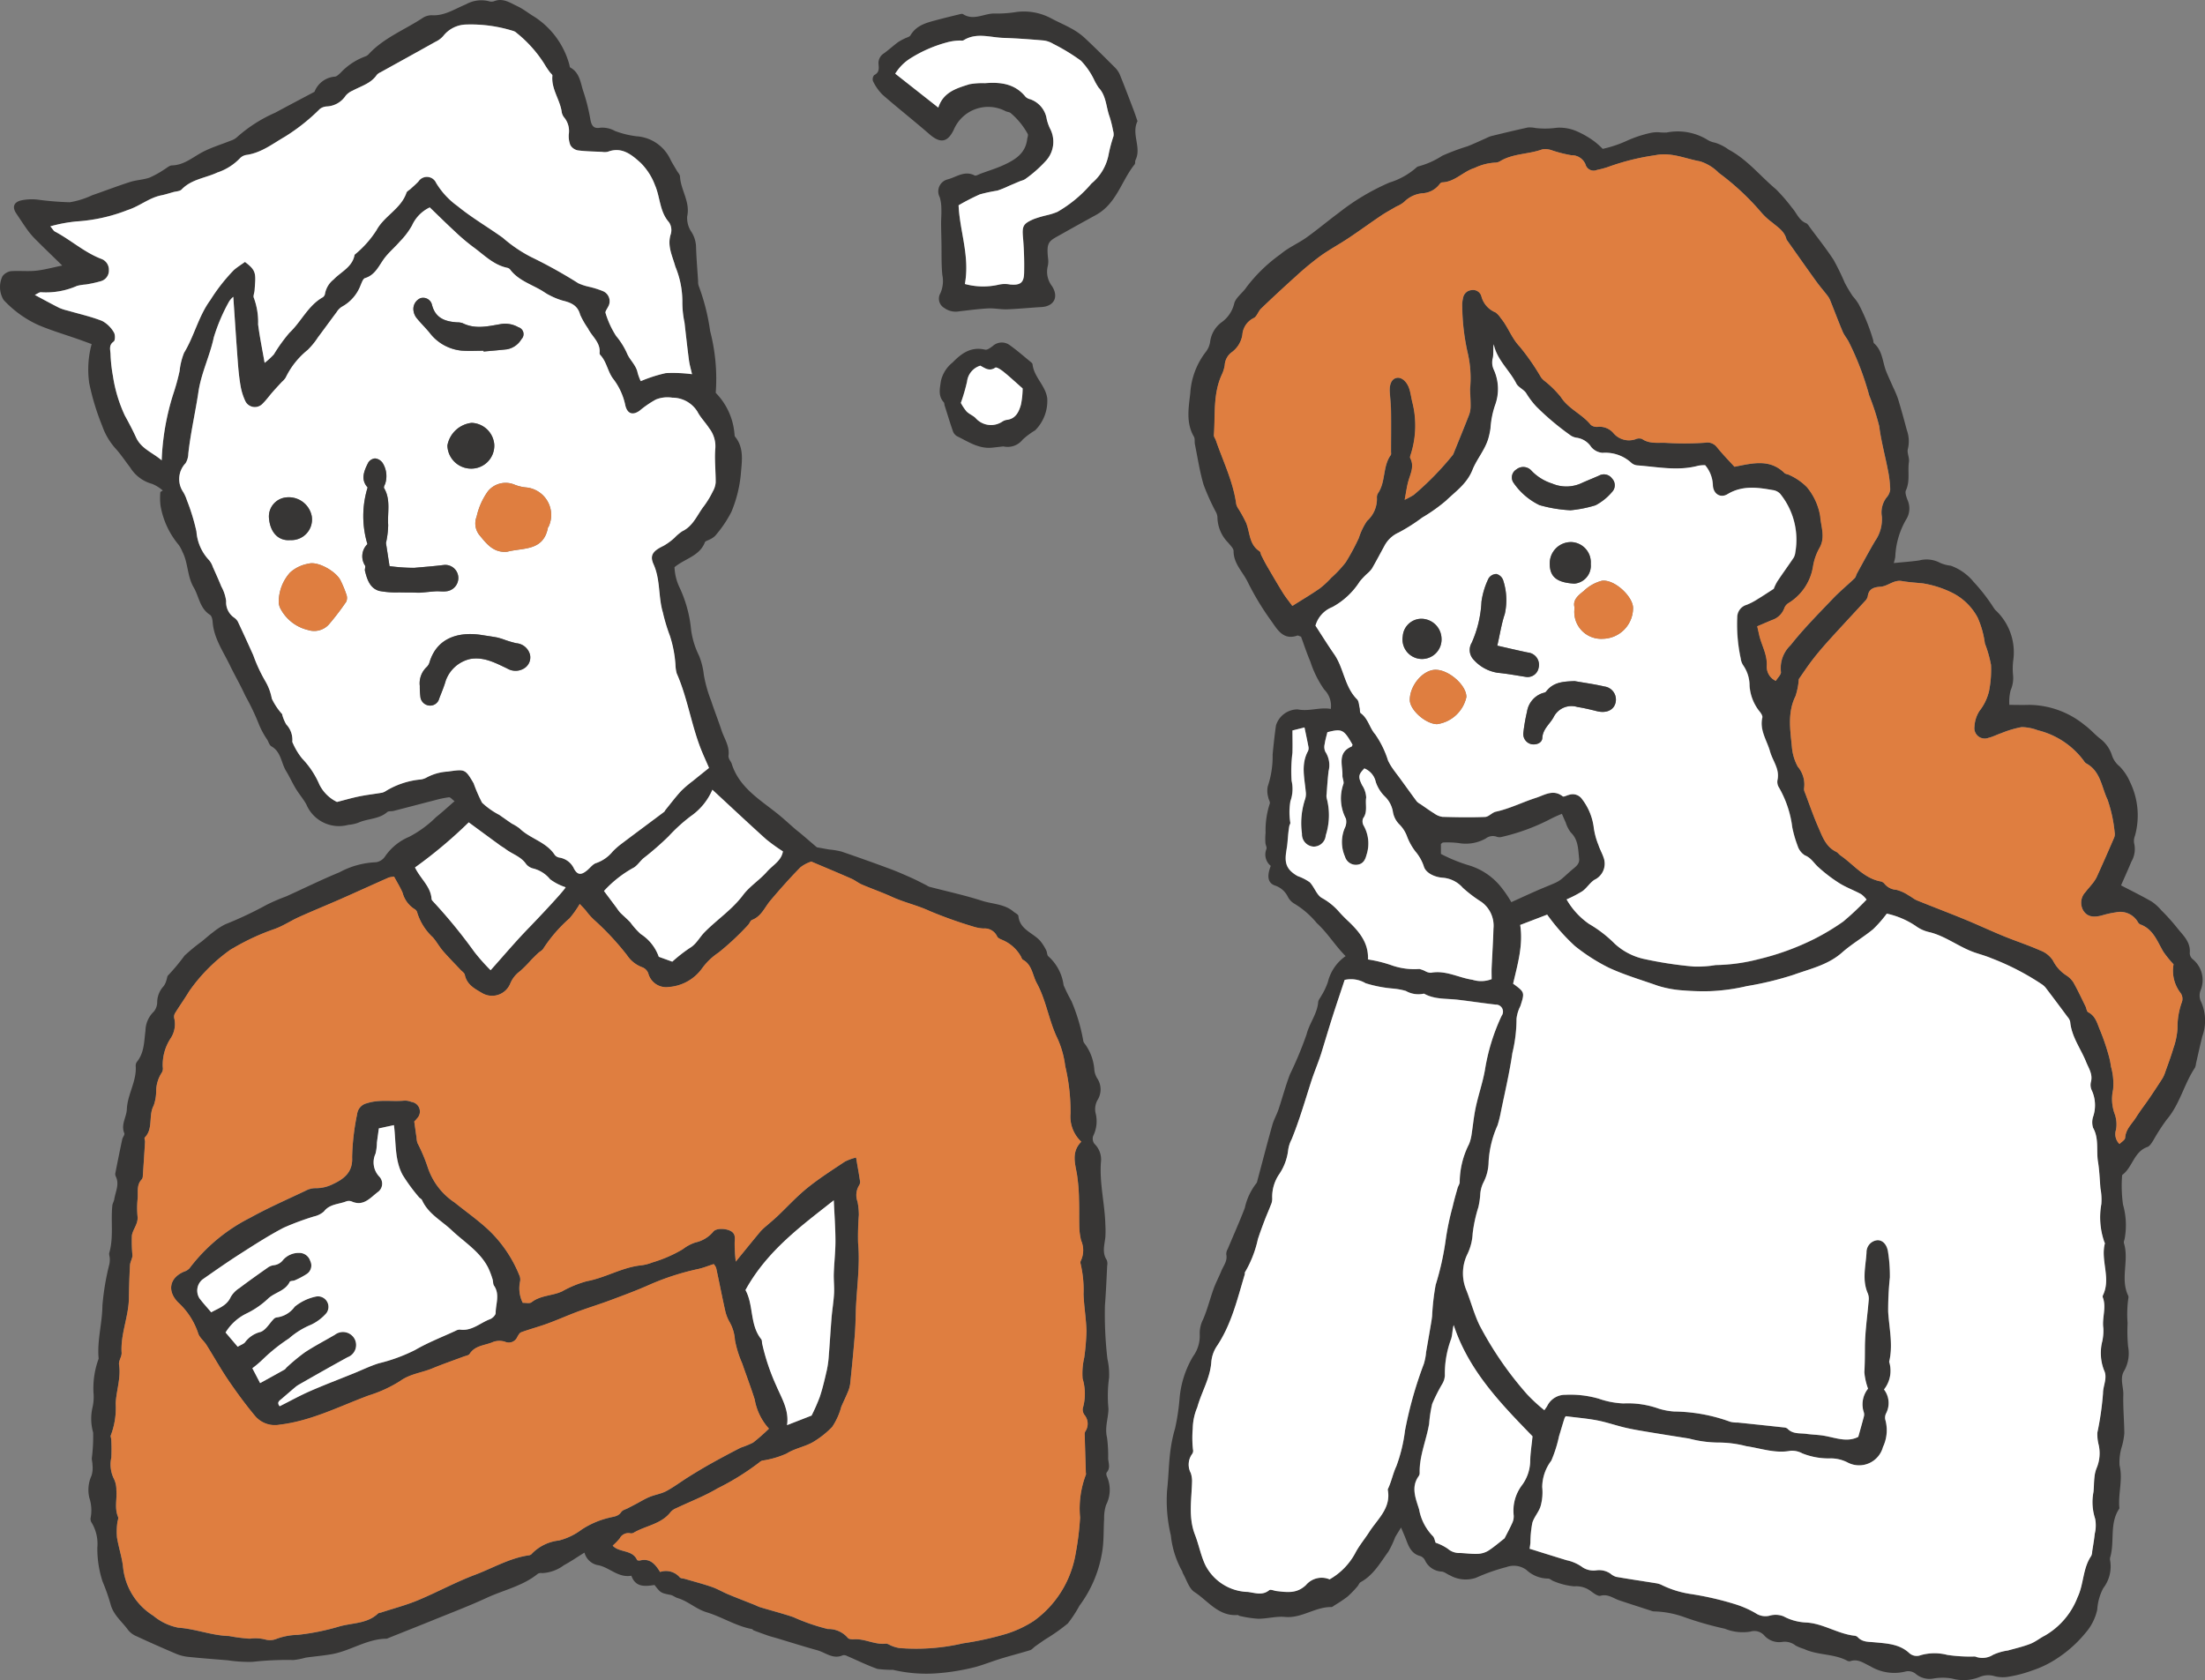 <svg id="グループ_224" data-name="グループ 224" xmlns="http://www.w3.org/2000/svg" xmlns:xlink="http://www.w3.org/1999/xlink" width="242.56" height="184.834" viewBox="0 0 242.56 184.834">
  <rect x="0" y="0" width="242.56" height="184.834" fill="#808080" stroke="none"/>
  <defs>
    <clipPath id="clip-path">
      <rect id="長方形_1000" data-name="長方形 1000" width="242.56" height="184.834" fill="none"/>
    </clipPath>
  </defs>
  <g id="グループ_223" data-name="グループ 223" clip-path="url(#clip-path)">
    <path id="パス_2364" data-name="パス 2364" d="M292.369,15.533c-.708,1.429.466,2.887-.22,4.28-.07.143-.008.367-.1.48-1.464,1.821-1.974,4.32-4.276,5.579-1.277.7-2.558,1.41-3.831,2.127-1.311.739-1.611.777-1.416,2.617a2.31,2.31,0,0,1-.027.858,2.582,2.582,0,0,0,.461,2.21c.77,1.2.231,2.229-1.174,2.306-1.248.069-2.494.2-3.743.248-.7.025-1.4-.133-2.1-.1-1.06.054-2.116.2-3.171.318a2.12,2.12,0,0,1-1.648-.36,1.182,1.182,0,0,1-.441-1.626,3.33,3.33,0,0,0,.212-2.034c-.113-1.183-.07-2.38-.094-3.572-.013-.7-.036-1.394-.038-2.092,0-.528.05-1.057.028-1.583a4.42,4.42,0,0,0-.179-1.286,1.359,1.359,0,0,1,.875-1.961c.955-.248,1.858-1.007,2.961-.433.151.078.452-.119.679-.2.809-.3,1.635-.55,2.418-.9,1.281-.58,2.487-1.268,2.685-2.875.026-.205.143-.478.054-.605a8.112,8.112,0,0,0-1.887-2.3c-.164-.111-.4-.108-.577-.209a4.11,4.11,0,0,0-5.666,2.065c-.686,1.414-1.488,1.519-2.676.485-1.7-1.478-3.474-2.87-5.169-4.353a5.468,5.468,0,0,1-1.041-1.491.692.692,0,0,1,.134-.658c.585-.288.519-.742.474-1.25a1.252,1.252,0,0,1,.608-1.148c.526-.386,1.011-.826,1.532-1.217a5.6,5.6,0,0,1,.749-.412c.213-.114.523-.168.627-.345.682-1.164,1.866-1.412,3.019-1.722.756-.2,1.517-.387,2.278-.57.159-.038.375-.111.484-.042,1.206.778,2.377-.135,3.57-.065a13.634,13.634,0,0,0,2.332-.174,6.352,6.352,0,0,1,3.811.712c.728.388,1.493.71,2.213,1.114a7.312,7.312,0,0,1,1.414.989c1.137,1.059,2.237,2.158,3.335,3.257a2.548,2.548,0,0,1,.567.8c.524,1.286,1.014,2.585,1.509,3.883.16.42.3.848.441,1.258M273.378,33.448a7.613,7.613,0,0,0,3.733.073,3.081,3.081,0,0,1,1.233-.018c1.127.106,1.534-.181,1.55-1.3a35.607,35.607,0,0,0-.109-3.707c-.127-1.407-.065-1.652,1.183-2.194a12.146,12.146,0,0,1,1.414-.417,7.459,7.459,0,0,0,1.171-.369A14.174,14.174,0,0,0,287.3,22.4a5.426,5.426,0,0,0,1.892-3.212,16.121,16.121,0,0,1,.541-2.022,1.378,1.378,0,0,0-.058-.592,11.805,11.805,0,0,0-.38-1.528c-.392-1.063-.351-2.283-1.2-3.187a6.639,6.639,0,0,1-.544-.965,8.188,8.188,0,0,0-1.4-2,21.857,21.857,0,0,0-3.062-1.864,2.684,2.684,0,0,0-1.044-.367c-1.476-.127-2.956-.238-4.436-.286-1.46-.047-2.959-.621-4.372.261-.122.077-.326.014-.49.034a5.622,5.622,0,0,0-1.338.2,14.647,14.647,0,0,0-3.978,1.728,5.184,5.184,0,0,0-1.714,1.715l4.738,3.732c.541-1.707,2.013-2.129,3.428-2.572a8.052,8.052,0,0,1,1.709-.115c1.7-.139,3.282.049,4.456,1.493a1.087,1.087,0,0,0,.528.278,2.751,2.751,0,0,1,1.806,2.183,5.1,5.1,0,0,0,.357,1.028,3.1,3.1,0,0,1-.375,3.482,13.862,13.862,0,0,1-2.374,2.11,1.751,1.751,0,0,1-.457.178c-.446.186-.889.377-1.335.565a10,10,0,0,1-1.252.508,17.574,17.574,0,0,0-1.925.414,24.842,24.842,0,0,0-2.336,1.2c.121,2.824,1.256,5.608.691,8.658" transform="translate(-167.237 -2.207)" fill="#373635"/>
    <path id="パス_2365" data-name="パス 2365" d="M290.468,114.758l-1.2.134c-1.5.169-2.675-.662-3.919-1.266a1.055,1.055,0,0,1-.446-.573c-.321-.923-.6-1.86-.9-2.792-.037-.117-.02-.273-.093-.354-.644-.715-.436-1.508-.317-2.342a3.616,3.616,0,0,1,1.28-2.036c1-1.026,2.037-1.775,3.584-1.415.24.056.593-.218.846-.406a1.468,1.468,0,0,1,1.84-.106c.8.566,1.542,1.218,2.3,1.839.094.077.222.181.233.282.148,1.415,1.429,2.327,1.614,3.747a4.568,4.568,0,0,1-1.326,3.513,8.617,8.617,0,0,0-1.376,1.024,2.1,2.1,0,0,1-2.129.749m2.118-6.376c-.851-.749-1.452-1.311-2.091-1.826-.272-.219-.777-.56-.915-.465-.675.463-1.171.03-1.652-.216a2.079,2.079,0,0,0-1.458,1.754,20.415,20.415,0,0,1-.682,2.342,5.466,5.466,0,0,0,.622.935c.279.289.7.442.99.721a2.247,2.247,0,0,0,2.95.4,1.3,1.3,0,0,1,.454-.185c1.016-.1,1.364-.884,1.591-1.676a9.217,9.217,0,0,0,.188-1.784" transform="translate(-180.089 -65.644)" fill="#373635"/>
    <path id="パス_2366" data-name="パス 2366" d="M277.7,38.109c.565-3.05-.57-5.834-.691-8.658a24.842,24.842,0,0,1,2.336-1.2,17.577,17.577,0,0,1,1.925-.414,10,10,0,0,0,1.252-.508c.446-.187.889-.379,1.335-.565a1.751,1.751,0,0,0,.457-.178,13.862,13.862,0,0,0,2.374-2.11A3.1,3.1,0,0,0,287.062,21a5.1,5.1,0,0,1-.357-1.028,2.751,2.751,0,0,0-1.806-2.183,1.087,1.087,0,0,1-.528-.278c-1.174-1.445-2.755-1.632-4.456-1.493a8.052,8.052,0,0,0-1.709.115c-1.414.443-2.887.865-3.428,2.572l-4.738-3.732a5.184,5.184,0,0,1,1.714-1.715,14.648,14.648,0,0,1,3.978-1.728,5.622,5.622,0,0,1,1.338-.2c.164-.02.368.043.49-.034,1.413-.881,2.912-.307,4.372-.261,1.48.048,2.96.158,4.436.286a2.684,2.684,0,0,1,1.044.367,21.857,21.857,0,0,1,3.062,1.864,8.187,8.187,0,0,1,1.4,2,6.633,6.633,0,0,0,.544.965c.848.9.807,2.124,1.2,3.187a11.815,11.815,0,0,1,.38,1.528,1.379,1.379,0,0,1,.058.592,16.121,16.121,0,0,0-.541,2.022,5.426,5.426,0,0,1-1.892,3.212,14.174,14.174,0,0,1-3.748,3.121,7.459,7.459,0,0,1-1.171.369,12.143,12.143,0,0,0-1.414.417c-1.248.542-1.31.786-1.183,2.194a35.607,35.607,0,0,1,.109,3.707c-.016,1.119-.423,1.406-1.55,1.3a3.081,3.081,0,0,0-1.233.018,7.613,7.613,0,0,1-3.733-.073" transform="translate(-171.559 -6.867)" fill="#fff"/>
    <path id="パス_2367" data-name="パス 2367" d="M296.63,112.824a9.217,9.217,0,0,1-.188,1.784c-.227.792-.575,1.573-1.591,1.676a1.3,1.3,0,0,0-.454.185,2.247,2.247,0,0,1-2.95-.4c-.294-.279-.711-.432-.99-.721a5.468,5.468,0,0,1-.623-.935,20.409,20.409,0,0,0,.682-2.342,2.079,2.079,0,0,1,1.458-1.754c.481.245.976.679,1.652.216.138-.095.643.246.915.465.639.514,1.24,1.076,2.091,1.826" transform="translate(-184.133 -70.086)" fill="#fff"/>
    <path id="パス_2368" data-name="パス 2368" d="M71.983,174.381c-1.047.152-2.069.271-2.528-1.021-1.423.245-2.358-.863-3.573-1.145a1.9,1.9,0,0,1-1.589-1.4c-.812.5-1.51.986-2.254,1.383a4.339,4.339,0,0,1-2.4.873.728.728,0,0,0-.47.069c-1.66,1.354-3.758,1.783-5.643,2.657-1.857.861-3.775,1.59-5.673,2.362-1.7.691-3.4,1.362-5.1,2.042a.723.723,0,0,1-.232.086c-2.149.02-3.935,1.319-5.979,1.694-.969.177-1.958.251-2.934.393a7.831,7.831,0,0,1-1.314.259,33.745,33.745,0,0,0-4.505.2,15.654,15.654,0,0,1-2.755-.173c-1.453-.118-2.908-.227-4.358-.378a4.652,4.652,0,0,1-1.317-.34q-2.211-.938-4.389-1.948a2.259,2.259,0,0,1-.872-.658c-.663-.92-1.611-1.636-1.927-2.812a21.966,21.966,0,0,0-.89-2.536,11.633,11.633,0,0,1-.574-3.718,4.526,4.526,0,0,0-.607-2.718.733.733,0,0,1-.124-.589,4.4,4.4,0,0,0-.149-2.182,3.752,3.752,0,0,1,.235-2.418,2.848,2.848,0,0,0,.109-1.214c.005-.245-.082-.493-.07-.738a18.48,18.48,0,0,0,.145-2.81,5.53,5.53,0,0,1-.061-2.792,5.193,5.193,0,0,0,.1-1.582,9.392,9.392,0,0,1,.568-3.749c-.192-1.973.4-3.888.414-5.861a27.849,27.849,0,0,1,.774-4.576,2.974,2.974,0,0,0,.035-.6c-.005-.205-.106-.429-.053-.612.492-1.71.154-3.469.334-5.194.025-.24.178-.465.215-.7.127-.832.594-1.643.16-2.515a.612.612,0,0,1-.042-.366c.244-1.237.493-2.473.756-3.706.05-.234.3-.509.228-.672-.4-.954.243-1.769.278-2.627.069-1.663,1.1-3.1.976-4.773a.726.726,0,0,1,.143-.466c.806-1,.772-2.222.931-3.4a2.972,2.972,0,0,1,.909-2.106,1.624,1.624,0,0,0,.381-.991,2.625,2.625,0,0,1,.694-1.8,1.8,1.8,0,0,0,.315-.652c.078-.19.074-.461.209-.571a22.808,22.808,0,0,0,1.791-2.153,21.068,21.068,0,0,1,1.908-1.569c.414-.337.81-.7,1.24-1.016a7.334,7.334,0,0,1,1.337-.863,41.412,41.412,0,0,0,4.56-2.151,20.931,20.931,0,0,1,2.141-.92c1.953-.882,3.874-1.837,5.855-2.649a9.176,9.176,0,0,1,4.02-1.106,1.468,1.468,0,0,0,.969-.6,6.029,6.029,0,0,1,2.684-2.2A12.246,12.246,0,0,0,47.968,89.9c.667-.53,1.294-1.112,2.036-1.754-.274-.2-.461-.449-.619-.431a11.211,11.211,0,0,0-1.556.326c-1.511.387-3.019.787-4.53,1.175-.233.06-.55-.005-.7.129-.921.8-2.159.7-3.191,1.17a4.183,4.183,0,0,1-1.089.233A3.889,3.889,0,0,1,33.7,88.5c-.337-.605-.8-1.139-1.16-1.733-.38-.627-.677-1.3-1.062-1.929-.554-.9-.547-2.12-1.622-2.728-.217-.123-.31-.471-.451-.721a9.038,9.038,0,0,1-.926-1.708,25.627,25.627,0,0,0-1.488-3.124c-.523-1.154-1.158-2.24-1.706-3.373-.746-1.542-1.763-2.971-1.893-4.762-.02-.27-.1-.655-.285-.773-1.133-.714-1.211-2.016-1.8-3.025-.727-1.235-.6-2.7-1.248-3.936a3.5,3.5,0,0,0-.408-.749,9.106,9.106,0,0,1-1.994-4.32,7.109,7.109,0,0,1-.016-1.494l.266-.157a4.035,4.035,0,0,0-1.171-.731,4.1,4.1,0,0,1-2.411-1.8c-.5-.654-.963-1.342-1.5-1.965a7.386,7.386,0,0,1-1.58-2.616,26.847,26.847,0,0,1-1.429-4.7,10.626,10.626,0,0,1,.265-4.3c-.5-.184-.963-.357-1.424-.519-1.466-.515-2.963-.957-4.392-1.558A11.907,11.907,0,0,1,.392,32.992a2.744,2.744,0,0,1-.12-2.6,1.447,1.447,0,0,1,.893-.554c.923-.075,1.862.041,2.782-.054s1.841-.354,2.9-.568c-1-.977-1.932-1.876-2.849-2.791a8.7,8.7,0,0,1-.9-1.02c-.457-.627-.877-1.282-1.311-1.926-.445-.66-.306-1.207.49-1.421a5.747,5.747,0,0,1,1.829-.1,32.539,32.539,0,0,0,3.574.293,9.314,9.314,0,0,0,2.443-.763c1.4-.485,2.776-1.015,4.183-1.466.694-.222,1.456-.241,2.143-.48a10.363,10.363,0,0,0,1.6-.884c.287-.162.571-.452.862-.46,1.361-.034,2.31-.921,3.421-1.495.977-.505,2.05-.824,3.076-1.237a1.8,1.8,0,0,0,.64-.355A15.783,15.783,0,0,1,30.274,12.4c1.365-.742,2.744-1.461,4.321-2.3a2.618,2.618,0,0,1,2.247-1.669c.205-.013.407-.238.592-.388a7.037,7.037,0,0,1,2.755-1.837.9.9,0,0,0,.4-.282c1.641-1.753,3.873-2.624,5.833-3.9a1.879,1.879,0,0,1,1.045-.349c1.428.1,2.56-.7,3.781-1.194a3.449,3.449,0,0,1,2.5-.356.927.927,0,0,0,.589.014c.989-.4,1.778.169,2.578.545.658.309,1.236.786,1.866,1.16a9.116,9.116,0,0,1,3.843,5.245c.039.115.034.3.11.338,1.095.6,1.127,1.789,1.482,2.768a20.821,20.821,0,0,1,.734,2.987c.136.674.368.988,1.061.872a2.84,2.84,0,0,1,1.637.355A10.269,10.269,0,0,0,70,14.991a4.43,4.43,0,0,1,3.717,2.488c.213.446.488.862.734,1.292.123.215.342.426.353.647.073,1.49,1.144,2.78.79,4.385a2.712,2.712,0,0,0,.473,1.723,3.219,3.219,0,0,1,.5,1.615c.039,1.269.147,2.536.229,3.8a1.45,1.45,0,0,0,.057.491,23.313,23.313,0,0,1,1.265,4.988,20.884,20.884,0,0,1,.615,6.8,7.286,7.286,0,0,1,2.058,4.454c.023.121,0,.278.063.359,1.04,1.255.744,2.773.639,4.155a14.193,14.193,0,0,1-1.032,4.117,13.037,13.037,0,0,1-1.794,2.647,2.032,2.032,0,0,1-.611.407c-.173.1-.458.157-.514.3-.588,1.528-2.2,1.789-3.343,2.743a5.652,5.652,0,0,0,.526,2.172,14.05,14.05,0,0,1,1.3,4.729,9.15,9.15,0,0,0,.866,2.822,7.887,7.887,0,0,1,.536,2.132,14.629,14.629,0,0,0,.8,2.838c.358,1.089.783,2.157,1.141,3.246.306.929.927,1.774.764,2.837a.991.991,0,0,0,.153.462,3.374,3.374,0,0,1,.185.322c.832,2.736,3.213,4.05,5.229,5.7.6.494,1.174,1.027,1.764,1.538.214.185.443.352.659.535.59.5,1.178,1.007,1.733,1.482.458.082.917.169,1.379.247a8.473,8.473,0,0,1,1.323.221q2.677.916,5.33,1.9c.809.3,1.6.65,2.387,1,.554.247,1.089.535,1.633.806a1.839,1.839,0,0,0,.318.168c1.935.508,3.9.931,5.8,1.543,1.158.372,2.468.342,3.462,1.192.187.16.524.3.541.477.148,1.511,1.6,1.841,2.407,2.752a5.323,5.323,0,0,1,.649,1.02c.113.209.084.547.241.671a5.147,5.147,0,0,1,1.675,3.178,19.123,19.123,0,0,0,.864,1.748,19.824,19.824,0,0,1,1.3,4.361c.024.222.256.417.373.635a5.377,5.377,0,0,1,.844,2.563,2.213,2.213,0,0,0,.369,1.017,2.2,2.2,0,0,1,.016,2.253,2.043,2.043,0,0,0-.253,1.464,3.642,3.642,0,0,1-.256,2.54.925.925,0,0,0,.137.869,2.4,2.4,0,0,1,.712,2.036c-.17,2.315.433,4.573.488,6.871a10.968,10.968,0,0,1,0,1.354c-.085.85-.388,1.7.154,2.521a1.116,1.116,0,0,1,.049.609c-.075,1.463-.133,2.927-.249,4.387a42.443,42.443,0,0,0,.274,5.888,7.759,7.759,0,0,1,.18,2.061,14.8,14.8,0,0,0-.067,3.415c-.007,1.034-.432,2.063-.156,3.18a15.247,15.247,0,0,1,.123,2.319c.044.52.264,1.031-.157,1.51-.074.084-.039.328.026.458a3.622,3.622,0,0,1-.095,3.113,4.665,4.665,0,0,0-.218,1.549c-.07,1.12-.022,2.266-.172,3.35a13.516,13.516,0,0,1-2.546,6.2,13.586,13.586,0,0,1-1.275,1.945,20.183,20.183,0,0,1-2.494,1.757c-.36.248-.721.5-1.076.75-.2.143-.368.369-.588.437-1.047.326-2.112.593-3.161.914-.941.288-1.858.654-2.8.923a24.232,24.232,0,0,1-4.38.712,15.989,15.989,0,0,1-4.725-.387,13.441,13.441,0,0,1-1.706-.1c-1.144-.4-2.235-.947-3.352-1.424a.7.7,0,0,0-.468-.083c-1.081.488-1.9-.3-2.823-.553q-.76-.21-1.515-.437c-.974-.292-1.945-.59-2.918-.884-.31-.094-.627-.168-.933-.273-.542-.186-1.079-.385-1.615-.586-.074-.028-.124-.134-.2-.147-1.767-.337-3.291-1.337-4.974-1.847-1.184-.359-2.047-1.226-3.2-1.566-.268-.079-.5-.289-.772-.344-1.07-.218-1.073-.2-1.777-1.106m-26.424-50.99c.105.749.177,1.268.252,1.786a2.408,2.408,0,0,0,.1.586,18.242,18.242,0,0,1,1.112,2.616,7.446,7.446,0,0,0,2.985,3.936c1.278,1.032,2.623,1.971,3.826,3.11a14.29,14.29,0,0,1,3.283,4.891,1.112,1.112,0,0,1,.073.725,3.56,3.56,0,0,0,.305,2.306c.336-.015.759.1.967-.065,1-.781,2.283-.69,3.364-1.2a11.9,11.9,0,0,1,2.732-1.12c2.019-.375,3.8-1.486,5.851-1.731a4.794,4.794,0,0,0,1.321-.322,14.827,14.827,0,0,0,3.353-1.453A4.641,4.641,0,0,1,76.5,136.7a3.531,3.531,0,0,0,1.958-1.185c.325-.423,1.443-.375,1.988-.032.46.29.4.724.366,1.207a16.93,16.93,0,0,0,.123,2.115c.988-1.211,1.849-2.279,2.728-3.331a6.735,6.735,0,0,1,.726-.668c.371-.329.756-.643,1.115-.983,1.1-1.042,2.128-2.171,3.3-3.12,1.308-1.055,2.735-1.966,4.138-2.9a5.539,5.539,0,0,1,1.224-.442c.169.985.318,1.793.44,2.606a.674.674,0,0,1-.109.462,2.038,2.038,0,0,0-.17,1.783,7.679,7.679,0,0,1,.147,1.465,30.45,30.45,0,0,0-.085,3.073c.244,2.588-.19,5.143-.254,7.713-.022.863-.048,1.728-.12,2.587q-.221,2.623-.5,5.24a3.491,3.491,0,0,1-.28.929c-.215.524-.468,1.032-.692,1.552a7.418,7.418,0,0,1-1,2.219,10.053,10.053,0,0,1-2.081,1.656c-.9.532-1.995.69-2.94,1.283a10.151,10.151,0,0,1-2.679.776.828.828,0,0,0-.31.187,28.074,28.074,0,0,1-4.62,2.873c-1.437.85-3.019,1.453-4.532,2.174a1.6,1.6,0,0,0-.593.4c-1.042,1.372-2.772,1.511-4.125,2.32a.575.575,0,0,1-.366.034,1.071,1.071,0,0,0-1.131.573,7.063,7.063,0,0,1-.771.791c.732.8,2.152.411,2.678,1.568.028.061.236.085.344.059,1.113-.266,1.68.438,2.192,1.269a2,2,0,0,1,2.157.582c.1.13.379.121.574.179.985.29,1.981.547,2.951.881.618.213,1.189.557,1.794.81.951.4,1.914.765,2.871,1.147.228.091.445.212.678.282,1.208.364,2.431.679,3.627,1.081a21.775,21.775,0,0,0,3.8,1.313,2.8,2.8,0,0,1,2.2.975c.1.143.45.17.679.155,1.2-.082,2.283.615,3.491.483.218-.023.456.175.69.252a3.533,3.533,0,0,0,.821.229,22.8,22.8,0,0,0,6.981-.517,33.525,33.525,0,0,0,4.79-1.052,12.274,12.274,0,0,0,2.984-1.4,11.394,11.394,0,0,0,3.674-4.4,11.739,11.739,0,0,0,.975-3.172,30.9,30.9,0,0,0,.461-3.816,10.5,10.5,0,0,1,.639-4.717c.031-.065,0-.159-.006-.24-.043-1.383-.087-2.765-.125-4.148a.621.621,0,0,1,.063-.361,1.508,1.508,0,0,0-.092-1.823,1.05,1.05,0,0,1-.188-.7,5.756,5.756,0,0,0-.015-3.3,7.68,7.68,0,0,1,.18-2.3,25.261,25.261,0,0,0,.246-2.931c-.032-1.349-.27-2.693-.321-4.043a12.516,12.516,0,0,0-.331-3.388.5.5,0,0,1,.06-.36,2.66,2.66,0,0,0,.01-2.154,6.976,6.976,0,0,1-.2-1.343c-.034-1.07,0-2.142-.037-3.211a20.27,20.27,0,0,0-.23-2.77c-.219-1.232-.61-2.446.479-3.557a3.782,3.782,0,0,1-1.183-3.1,21.6,21.6,0,0,0-.584-5.221,10.442,10.442,0,0,0-.857-3.052c-.946-1.946-1.227-4.164-2.27-6.072-.474-.867-.505-2.017-1.525-2.573-.124-.067-.165-.279-.253-.418a4.207,4.207,0,0,0-2.005-1.759c-.216-.087-.5-.21-.58-.391a1.508,1.508,0,0,0-1.5-.873,4.4,4.4,0,0,1-1.093-.2,47.778,47.778,0,0,1-4.846-1.73c-1.338-.621-2.771-.93-4.1-1.537-1.085-.494-2.216-.888-3.314-1.357-.413-.177-.772-.478-1.184-.659-1.411-.619-2.834-1.21-4.4-1.876a3.9,3.9,0,0,0-1.207.636c-1.147,1.172-2.238,2.4-3.3,3.656-.63.746-.983,1.731-2.007,2.122-.2.075-.28.4-.455.57a28.9,28.9,0,0,1-3.237,3.026,7.073,7.073,0,0,0-1.816,1.744,4.941,4.941,0,0,1-3.664,2.042,2.03,2.03,0,0,1-2.25-1.5,1.15,1.15,0,0,0-.617-.653,3.428,3.428,0,0,1-1.728-1.354,29.989,29.989,0,0,0-3.64-3.9,7.629,7.629,0,0,1-.9-1.021c-.181-.2-.371-.4-.656-.707a11.04,11.04,0,0,1-1.119,1.578,16.078,16.078,0,0,0-2.893,3.341c-.115.2-.377.313-.557.481-.265.247-.522.5-.776.763a14.315,14.315,0,0,1-1.207,1.219,3.214,3.214,0,0,0-1.113,1.425,2.157,2.157,0,0,1-3.084.991c-.823-.484-1.674-.926-1.891-2-.042-.207-.3-.372-.471-.55-.646-.691-1.316-1.361-1.934-2.075-.4-.465-.7-1.024-1.1-1.486a6.215,6.215,0,0,1-1.715-2.681.637.637,0,0,0-.259-.408,3.026,3.026,0,0,1-1.365-1.828c-.257-.6-.606-1.156-.934-1.769a2.508,2.508,0,0,0-.608.1c-1.769.783-3.527,1.59-5.3,2.37-1.508.664-3.036,1.284-4.538,1.96-.937.422-1.807,1.018-2.772,1.347a24.938,24.938,0,0,0-4.458,2.067,3.491,3.491,0,0,0-.519.324,18.776,18.776,0,0,0-4.351,4.437c-.5.834-1.073,1.627-1.581,2.457a.819.819,0,0,0-.04.593,2.843,2.843,0,0,1-.421,2.135,5.306,5.306,0,0,0-.861,3.154.872.872,0,0,1-.1.6,3.767,3.767,0,0,0-.623,1.97,4.872,4.872,0,0,1-.279,1.671c-.6,1.109-.009,2.523-.979,3.514-.074.076.041.317.031.479q-.113,1.88-.245,3.758a.592.592,0,0,1-.108.352c-.6.611-.4,1.4-.459,2.114a10.183,10.183,0,0,0-.013,1.964c.094.819-.506,1.393-.62,2.1a16.339,16.339,0,0,0,.061,2.2c-.008.357-.249.706-.269,1.065-.069,1.219-.1,2.441-.122,3.662-.034,2.024-.93,3.93-.8,5.982.027.425-.346.888-.283,1.294.229,1.47-.3,2.853-.369,4.283a8.476,8.476,0,0,1-.534,3.5c-.061.123.045.321.048.484a18.87,18.87,0,0,1,.007,1.964,3.522,3.522,0,0,0,.308,2.391,2.78,2.78,0,0,1,.244,1.2c.089.971-.225,1.962.18,2.927.082.2-.069.481-.081.726a7.473,7.473,0,0,0-.028,1.562c.173,1.048.516,2.071.654,3.122a7.148,7.148,0,0,0,3.333,5.472,6.128,6.128,0,0,0,2.759,1.319c1.887.126,3.674.868,5.583.917a18.164,18.164,0,0,0,2.276.293,4.448,4.448,0,0,1,1.684.084,1.9,1.9,0,0,0,1.206-.046,7.109,7.109,0,0,1,2.387-.458,25.789,25.789,0,0,0,4.468-.893c1.459-.446,3.132-.294,4.357-1.451.081-.077.232-.079.349-.117,1.353-.443,2.74-.8,4.05-1.349,2.113-.879,4.133-1.99,6.271-2.795,1.983-.747,3.841-1.863,5.989-2.156a.538.538,0,0,0,.3-.2,4.872,4.872,0,0,1,2.941-1.42,7,7,0,0,0,2.5-1.2,9.445,9.445,0,0,1,3.009-1.3c.52-.143,1.008-.123,1.354-.638.141-.209.48-.286.732-.419.286-.151.575-.3.861-.447.5-.264.988-.57,1.511-.787.6-.25,1.281-.341,1.849-.645.858-.46,1.641-1.057,2.469-1.573.8-.5,1.615-.992,2.442-1.453q1.627-.908,3.288-1.756a10.559,10.559,0,0,0,1.346-.549,21.337,21.337,0,0,0,1.748-1.535,6.41,6.41,0,0,1-1.568-3.218c-.419-1.33-.919-2.635-1.372-3.955a11.682,11.682,0,0,1-.8-2.573,4.577,4.577,0,0,0-.584-1.973,4.474,4.474,0,0,1-.488-1.255c-.35-1.563-.652-3.136-.993-4.7a1.345,1.345,0,0,0-.27-.432c-.614.2-1.15.417-1.706.54a27.856,27.856,0,0,0-5.356,1.734c-1.409.629-2.86,1.166-4.306,1.706-1.187.444-2.4.813-3.589,1.254-1.12.416-2.211.907-3.333,1.317-.953.349-1.938.609-2.891.955-.188.068-.327.335-.438.538a1.015,1.015,0,0,1-1.353.5,2.051,2.051,0,0,0-1.286.024c-.877.4-1.982.359-2.592,1.316-.109.171-.438.208-.67.3-1.152.435-2.319.835-3.457,1.306-1.157.479-2.419.587-3.511,1.373a14.44,14.44,0,0,1-3.461,1.594c-3.227,1.2-6.312,2.8-9.812,3.217a2.854,2.854,0,0,1-2.734-1.008c-1.034-1.248-2-2.56-2.909-3.9-.853-1.254-1.59-2.587-2.4-3.872-.28-.445-.768-.806-.912-1.282a7.987,7.987,0,0,0-2.171-3.36c-1.26-1.245-1.014-2.732.628-3.422a1.365,1.365,0,0,0,.59-.365,19.161,19.161,0,0,1,6.669-5.556c1.97-1.093,4.045-2,6.083-2.969a2.354,2.354,0,0,1,1.062-.291,4.107,4.107,0,0,0,2-.466c1.427-.656,2.157-1.485,2.077-2.941a25.875,25.875,0,0,1,.554-4.752,1.386,1.386,0,0,1,1.1-1.191c1.363-.45,2.769-.142,4.148-.287a2.037,2.037,0,0,1,.726.148,1.067,1.067,0,0,1,.62,1.809,2.752,2.752,0,0,1-.324.359m32.428-38.9c-.388-.907-.717-1.6-.988-2.323-1-2.649-1.42-5.482-2.568-8.086a4.229,4.229,0,0,1-.137-.974,13.039,13.039,0,0,0-.609-3.147,19.721,19.721,0,0,1-.777-2.582c-.517-1.732-.251-3.588-1.024-5.3-.461-1.024-.018-1.492,1.112-2.034a6.755,6.755,0,0,0,1.192-.873,5.1,5.1,0,0,1,.846-.719c1.229-.579,1.656-1.831,2.415-2.8a9.932,9.932,0,0,0,.947-1.57,2.353,2.353,0,0,0,.322-1c.011-1.272-.151-2.554-.035-3.812A3.236,3.236,0,0,0,78,47.106c-.4-.622-.947-1.162-1.284-1.813a3.245,3.245,0,0,0-2.767-1.538,3.44,3.44,0,0,0-1.8.2,11.39,11.39,0,0,0-1.818,1.248c-.752.524-1.325.315-1.546-.584a7.131,7.131,0,0,0-1.3-2.892c-.629-.782-.728-1.9-1.449-2.663a.328.328,0,0,1-.081-.231c.117-1.16-.845-1.811-1.283-2.708a9.216,9.216,0,0,1-.854-1.492c-.279-1.073-1.059-1.345-1.974-1.573a7.9,7.9,0,0,1-1.446-.6c-.292-.139-.554-.341-.835-.506-1.192-.7-2.57-1.127-3.452-2.3a.558.558,0,0,0-.313-.187c-1.529-.317-2.57-1.438-3.762-2.3a22.408,22.408,0,0,1-2.062-1.757c-.928-.856-1.825-1.746-2.7-2.589a4.029,4.029,0,0,0-1.95,1.983,8.275,8.275,0,0,1-1.341,1.771c-.5.584-1.1,1.093-1.583,1.691-.684.841-1.042,1.967-2.251,2.335-.225.069-.361.51-.491.8a4.491,4.491,0,0,1-2.074,2.36,1.891,1.891,0,0,0-.564.593c-.687.914-1.354,1.843-2.042,2.756a8.123,8.123,0,0,1-1.143,1.4,8.823,8.823,0,0,0-2.413,3.038,2.127,2.127,0,0,1-.408.459c-.353.386-.711.767-1.056,1.16s-.669.847-1.051,1.222a1.166,1.166,0,0,1-1.955-.325,6.59,6.59,0,0,1-.5-1.654c-.144-.845-.228-1.7-.292-2.557-.178-2.388-.332-4.778-.5-7.2a2.269,2.269,0,0,0-.461.517,20.026,20.026,0,0,0-1.683,3.947c-.431,2.04-1.379,3.9-1.69,5.993-.338,2.268-.864,4.512-1.114,6.8a2.078,2.078,0,0,1-.3,1.049,2.521,2.521,0,0,0-.251,3.183,4.4,4.4,0,0,1,.4.9,22.583,22.583,0,0,1,1.047,3.424,5.136,5.136,0,0,0,1.405,3.171,2.327,2.327,0,0,1,.406.748c.318.707.637,1.414.927,2.132a4.513,4.513,0,0,1,.534,1.614,2.037,2.037,0,0,0,.853,1.8,1.4,1.4,0,0,1,.426.443c.579,1.225,1.139,2.46,1.7,3.7a17.072,17.072,0,0,0,1.337,2.881,5.9,5.9,0,0,1,.706,1.906,7.107,7.107,0,0,0,1.141,1.711c.021.031.006.084.021.121a4.486,4.486,0,0,0,.423,1,2.464,2.464,0,0,1,.669,1.927,7.439,7.439,0,0,0,1.081,1.829,9.539,9.539,0,0,1,1.9,2.866,4.23,4.23,0,0,0,1.932,1.914c.865-.22,1.657-.453,2.463-.616.833-.169,1.68-.262,2.519-.406A1.5,1.5,0,0,0,42.482,87a8.968,8.968,0,0,1,3.59-1.223,1.92,1.92,0,0,0,.831-.224,5.562,5.562,0,0,1,2.327-.664c1.9-.256,1.923-.333,2.868,1.287a17.024,17.024,0,0,0,.926,2.133,8.3,8.3,0,0,0,1.888,1.338c.469.322.93.656,1.4.972a5.4,5.4,0,0,1,.832.514c1.165,1.148,2.942,1.481,3.882,2.931a.832.832,0,0,0,.535.291A2.127,2.127,0,0,1,63.153,95.6c.389.682.78.689,1.411.177.351-.285.658-.726,1.054-.831a4.058,4.058,0,0,0,1.781-1.26,8.679,8.679,0,0,1,.828-.744c1.6-1.21,3.219-2.407,4.826-3.613.062-.047.087-.14.139-.2.569-.7,1.111-1.424,1.719-2.087a12.167,12.167,0,0,1,1.314-1.124c.62-.507,1.247-1.006,1.761-1.419M3.824,32.453c.975.519,1.834.993,2.71,1.433a5.475,5.475,0,0,0,.937.3c1.262.368,2.556.654,3.774,1.134a3.28,3.28,0,0,1,1.283,1.255c.163.239.156.887-.016,1.008-.549.388-.384.873-.351,1.339a16.312,16.312,0,0,0,.264,2.447,15.816,15.816,0,0,0,1.31,4.354c.438.788.86,1.588,1.233,2.407.569,1.25,1.8,1.652,2.82,2.52a27.385,27.385,0,0,1,1.255-7.235,24.6,24.6,0,0,0,.717-2.591,7.433,7.433,0,0,1,.489-2c1.132-1.86,1.591-4.043,2.9-5.815a19.62,19.62,0,0,1,2.571-3.282c.39-.345.841-.62,1.229-.9,1.294.973,1.194,1.284,1.058,3.143-.02.279-.182.621-.073.824a7.647,7.647,0,0,1,.461,2.9c.169,1.34.446,2.667.718,4.234A8.279,8.279,0,0,0,30.128,39a17.782,17.782,0,0,1,1.713-2.379c1.307-1.232,2.043-2.991,3.674-3.912a.585.585,0,0,0,.244-.406,2.575,2.575,0,0,1,.949-1.551c.813-.861,2.052-1.36,2.3-2.7.006-.034.054-.061.084-.089a11.3,11.3,0,0,0,2.334-2.639c.854-1.57,2.69-2.343,3.29-4.113.057-.169.3-.275.447-.414.293-.271.6-.528.871-.821a1.109,1.109,0,0,1,1.942.155,8.585,8.585,0,0,0,2.376,2.566c1.555,1.274,3.317,2.292,4.957,3.467a15.5,15.5,0,0,0,3.087,2.106,52.668,52.668,0,0,1,5.234,2.909,5.947,5.947,0,0,0,1.157.379,9.816,9.816,0,0,1,1.525.477,1.2,1.2,0,0,1,.563,1.764c-.1.216-.321.489-.259.648a9.869,9.869,0,0,0,1.166,2.531A8.139,8.139,0,0,1,68.984,38.9c.3.716,1,1.275,1.16,2.128a5.463,5.463,0,0,0,.341.906,15.685,15.685,0,0,1,2.751-.884,16.031,16.031,0,0,1,2.888.119c-.129-.577-.274-1.052-.337-1.538-.181-1.382-.33-2.768-.491-4.152a10.665,10.665,0,0,1-.234-2.315,10.035,10.035,0,0,0-.773-3.834c-.313-1.145-.932-2.282-.5-3.58a1.566,1.566,0,0,0-.2-1.3c-1.04-1.172-.958-2.745-1.542-4.081a6.847,6.847,0,0,0-1.575-2.451c-1-.907-2.074-1.8-3.619-1.217a1.6,1.6,0,0,1-.613.011c-.9-.044-1.8-.049-2.687-.168a1.23,1.23,0,0,1-.817-.583,2.747,2.747,0,0,1-.168-1.206,2.332,2.332,0,0,0-.522-1.844,1.3,1.3,0,0,1-.268-.675c-.221-1.333-1.155-2.48-1.015-3.911.012-.118-.189-.252-.28-.385a9.278,9.278,0,0,1-.615-.924,13.849,13.849,0,0,0-3.04-3.39A.926.926,0,0,0,56.4,3.39a15.572,15.572,0,0,0-5.09-.69,3.284,3.284,0,0,0-2.538,1.244,2.579,2.579,0,0,1-.883.66c-2.008,1.126-4.026,2.235-6.039,3.352a1.128,1.128,0,0,0-.4.279c-.647.956-1.729,1.23-2.663,1.736a2.079,2.079,0,0,0-.763.553,2.635,2.635,0,0,1-2.07,1.186,1.386,1.386,0,0,0-.766.271,21.389,21.389,0,0,1-3.852,3.055c-1.345.778-2.579,1.762-4.185,2a1.25,1.25,0,0,0-.755.367,6.092,6.092,0,0,1-2.489,1.572c-1.313.615-2.852.736-3.936,1.868-.2.205-.612.2-.927.292-.435.122-.867.264-1.308.353-1.345.272-2.385,1.2-3.7,1.617A18.525,18.525,0,0,1,8.438,24.36a16.436,16.436,0,0,0-2.9.539c.253.294.348.492.5.575,1.738.917,3.214,2.273,5.069,2.994a1.265,1.265,0,0,1,.867,1.243,1.21,1.21,0,0,1-.88,1.223,13.451,13.451,0,0,1-1.664.367,5.136,5.136,0,0,0-.955.152,8.461,8.461,0,0,1-3.967.7c-.192-.016-.4.168-.689.3M30.761,154.715c1.166-.585,2.235-1.18,3.351-1.668,1.585-.693,3.2-1.307,4.808-1.957.918-.372,1.814-.814,2.757-1.106a18.473,18.473,0,0,0,4-1.468c1.413-.822,2.957-1.418,4.447-2.107a.935.935,0,0,1,.472-.132c1.307.194,2.224-.739,3.318-1.148.263-.1.616-.443.616-.676,0-1,.486-2.037-.178-3.009-.128-.187-.088-.481-.165-.713a9.136,9.136,0,0,0-.472-1.244c-.906-1.8-2.623-2.816-4.021-4.14-1.124-1.065-2.58-1.8-3.26-3.309-.062-.137-.253-.21-.35-.338a19.673,19.673,0,0,1-1.794-2.451c-.9-1.686-.7-3.609-.951-5.469l-1.657.358c-.073.527-.148,1.044-.214,1.562a5.407,5.407,0,0,1-.152,1.22,2.264,2.264,0,0,0,.411,2.52,1.124,1.124,0,0,1-.119,1.673c-.856.634-1.605,1.665-2.936,1.056a.866.866,0,0,0-.61.012c-.823.321-1.795.277-2.424,1.1a2.465,2.465,0,0,1-1.09.546,29.308,29.308,0,0,0-3.339,1.24c-1.632.855-3.19,1.856-4.744,2.85-1.422.91-2.807,1.879-4.19,2.847a1.591,1.591,0,0,0-.325,2.074c.392.516.833,1,1.29,1.535.808-.459,1.715-.714,2.15-1.691a2.883,2.883,0,0,1,.944-.97c1.019-.77,2.061-1.508,3.106-2.242a1.432,1.432,0,0,1,.68-.278,1.477,1.477,0,0,0,1.029-.585,2.292,2.292,0,0,1,1.767-.77,1.256,1.256,0,0,1,1.218.887,1.113,1.113,0,0,1-.385,1.432,8.759,8.759,0,0,1-1.3.693c-.181.086-.513.05-.57.168-.477.992-1.585,1.147-2.322,1.794a9.389,9.389,0,0,1-2.43,1.69,5.529,5.529,0,0,0-2.307,2.093l1.334,1.569c.369-.228.7-.321.838-.537a3.035,3.035,0,0,1,1.7-1.1c.577-.228.959-.943,1.438-1.432a.554.554,0,0,1,.331-.16,2.872,2.872,0,0,0,1.965-1.178,5.446,5.446,0,0,1,2.31-1.11,1.154,1.154,0,0,1,1.162,1.834,5.152,5.152,0,0,1-1.661,1.253,8.688,8.688,0,0,0-2.44,1.513,19.219,19.219,0,0,0-2.775,2.2,12.279,12.279,0,0,1-1.256,1.08l.854,1.637c.921-.509,1.809-.995,2.689-1.491.1-.058.164-.185.258-.264a21.547,21.547,0,0,1,1.982-1.636c1.063-.7,2.2-1.284,3.3-1.931a1.459,1.459,0,0,1,2.148.43,1.433,1.433,0,0,1-.758,2.045q-1.3.712-2.586,1.439-1.391.783-2.775,1.578a2.686,2.686,0,0,0-.4.282c-.495.419-.984.844-1.476,1.265-.246.211-.587.387-.234.829m43.2-48.912a16.933,16.933,0,0,1,1.9-1.489c.749-.435,1.09-1.188,1.653-1.757,1.374-1.391,3.027-2.474,4.226-4.076.726-.97,1.826-1.653,2.633-2.575.622-.71,1.592-1.194,1.754-2.235a20.459,20.459,0,0,1-1.851-1.334c-1.959-1.768-3.884-3.575-5.906-5.446a6.823,6.823,0,0,1-2.389,2.916,18.382,18.382,0,0,0-2.42,2.2,32.177,32.177,0,0,1-2.784,2.427c-.4.35-.71.872-1.168,1.082a12.692,12.692,0,0,0-3.164,2.513c.485.648.95,1.269,1.415,1.891a4.247,4.247,0,0,0,.357.478c.37.371.774.71,1.133,1.09a8.442,8.442,0,0,0,1.14,1.28,4.905,4.905,0,0,1,1.983,2.5l1.489.539m8.047,36.125c.919,1.666.452,3.8,1.735,5.407.092.115.07.319.1.481a23.628,23.628,0,0,0,1.566,4.66c.589,1.38,1.417,2.666,1.17,4.313l2.7-1.054a20.9,20.9,0,0,0,.9-2.047c.322-.967.551-1.968.78-2.963a10.9,10.9,0,0,0,.212-1.563c.112-1.4.191-2.8.306-4.193.073-.891.225-1.776.274-2.667.04-.729-.053-1.466-.029-2.2.04-1.191.185-2.381.181-3.571,0-1.464-.115-2.928-.183-4.477-3.572,2.822-7.319,5.527-9.712,9.872M45.652,95.436c.612,1.271,1.735,2.091,1.823,3.466.009.137.169.273.276.394a57.489,57.489,0,0,1,4.43,5.431,21.676,21.676,0,0,0,1.79,2.016c1.464-1.636,2.777-3.193,4.193-4.649.714-.735,3.893-4.081,4.059-4.479a5.9,5.9,0,0,1-1.708-.878,3.49,3.49,0,0,0-1.821-1.176,1.434,1.434,0,0,1-.827-.508c-.567-.827-1.522-1.083-2.26-1.649-.2-.15-.416-.266-.615-.411-1.114-.814-2.226-1.632-3.43-2.516a50.655,50.655,0,0,1-5.909,4.961" transform="translate(0 0)" fill="#373635"/>
    <path id="パス_2369" data-name="パス 2369" d="M66.751,288.512a2.77,2.77,0,0,0,.325-.359,1.067,1.067,0,0,0-.62-1.81,2.037,2.037,0,0,0-.725-.148c-1.379.145-2.786-.163-4.148.287a1.385,1.385,0,0,0-1.1,1.191,25.875,25.875,0,0,0-.554,4.752c.08,1.455-.65,2.284-2.077,2.94a4.106,4.106,0,0,1-2,.466,2.357,2.357,0,0,0-1.062.291c-2.038.969-4.112,1.875-6.083,2.969a19.165,19.165,0,0,0-6.669,5.556,1.361,1.361,0,0,1-.59.365c-1.641.69-1.888,2.177-.627,3.422a7.993,7.993,0,0,1,2.171,3.36c.144.475.632.837.912,1.282.809,1.284,1.546,2.617,2.4,3.871.912,1.341,1.875,2.653,2.909,3.9a2.854,2.854,0,0,0,2.734,1.008c3.5-.412,6.585-2.022,9.812-3.217a14.44,14.44,0,0,0,3.461-1.594c1.092-.786,2.354-.894,3.511-1.373,1.137-.471,2.3-.872,3.457-1.306.232-.087.561-.124.67-.3.61-.957,1.715-.919,2.592-1.316a2.051,2.051,0,0,1,1.286-.024,1.016,1.016,0,0,0,1.354-.5c.111-.2.25-.47.438-.538.954-.346,1.939-.607,2.892-.955,1.121-.41,2.213-.9,3.333-1.317,1.188-.441,2.4-.81,3.589-1.254,1.446-.541,2.9-1.078,4.306-1.706A27.855,27.855,0,0,1,98,304.729c.557-.123,1.092-.343,1.706-.54a1.339,1.339,0,0,1,.27.432c.341,1.565.643,3.139.993,4.7a4.473,4.473,0,0,0,.488,1.255,4.579,4.579,0,0,1,.584,1.973,11.683,11.683,0,0,0,.8,2.573c.453,1.32.952,2.625,1.372,3.955a6.408,6.408,0,0,0,1.569,3.218,21.33,21.33,0,0,1-1.748,1.535,10.561,10.561,0,0,1-1.346.549q-1.661.846-3.288,1.756c-.827.461-1.638.953-2.442,1.453-.829.516-1.612,1.113-2.469,1.573-.568.3-1.246.4-1.849.645-.523.216-1.008.522-1.511.787-.286.151-.575.3-.861.447-.251.133-.591.21-.731.419-.347.515-.834.5-1.354.638a9.454,9.454,0,0,0-3.009,1.3,7.013,7.013,0,0,1-2.5,1.2,4.87,4.87,0,0,0-2.941,1.42.538.538,0,0,1-.3.2c-2.148.293-4.007,1.409-5.989,2.156-2.138.8-4.159,1.916-6.271,2.795-1.31.545-2.7.906-4.05,1.349-.118.038-.268.04-.349.117-1.225,1.157-2.9,1.005-4.357,1.451a25.785,25.785,0,0,1-4.468.893,7.109,7.109,0,0,0-2.387.458,1.9,1.9,0,0,1-1.206.046,4.448,4.448,0,0,0-1.684-.084,18.161,18.161,0,0,1-2.276-.293c-1.909-.048-3.7-.791-5.583-.917a6.13,6.13,0,0,1-2.759-1.319,7.149,7.149,0,0,1-3.333-5.472c-.137-1.051-.48-2.074-.654-3.122a7.472,7.472,0,0,1,.028-1.562c.012-.245.163-.531.081-.726-.4-.964-.091-1.955-.18-2.927a2.78,2.78,0,0,0-.244-1.2,3.524,3.524,0,0,1-.308-2.391,18.869,18.869,0,0,0-.007-1.964c0-.163-.108-.361-.048-.484a8.476,8.476,0,0,0,.534-3.5c.066-1.43.6-2.813.37-4.283-.063-.406.31-.869.283-1.294-.129-2.052.767-3.958.8-5.982.02-1.221.053-2.443.122-3.662.021-.359.261-.709.269-1.065a16.34,16.34,0,0,1-.061-2.2c.115-.7.714-1.279.62-2.1a10.186,10.186,0,0,1,.013-1.964c.058-.719-.143-1.5.459-2.114a.594.594,0,0,0,.107-.352q.131-1.879.245-3.758c.01-.162-.105-.4-.031-.479.97-.991.38-2.405.979-3.514a4.871,4.871,0,0,0,.279-1.671,3.767,3.767,0,0,1,.623-1.97.872.872,0,0,0,.1-.6,5.306,5.306,0,0,1,.861-3.154,2.845,2.845,0,0,0,.422-2.135.819.819,0,0,1,.04-.593c.509-.83,1.079-1.623,1.581-2.457a18.783,18.783,0,0,1,4.351-4.437,3.487,3.487,0,0,1,.519-.324,24.935,24.935,0,0,1,4.458-2.067c.965-.329,1.835-.925,2.772-1.347,1.5-.676,3.03-1.3,4.538-1.96,1.77-.78,3.528-1.587,5.3-2.37a2.513,2.513,0,0,1,.608-.1c.328.612.678,1.171.934,1.769a3.026,3.026,0,0,0,1.365,1.828.637.637,0,0,1,.259.408,6.218,6.218,0,0,0,1.715,2.681c.4.462.7,1.021,1.1,1.486.618.714,1.288,1.384,1.934,2.075.167.179.43.344.472.55.217,1.076,1.068,1.517,1.891,2a2.157,2.157,0,0,0,3.084-.991,3.214,3.214,0,0,1,1.114-1.425,14.365,14.365,0,0,0,1.206-1.219c.254-.259.511-.515.776-.763.18-.168.442-.28.557-.481a16.066,16.066,0,0,1,2.893-3.341,11.066,11.066,0,0,0,1.119-1.578c.285.306.475.5.655.707a7.631,7.631,0,0,0,.9,1.021,30.016,30.016,0,0,1,3.64,3.9,3.426,3.426,0,0,0,1.728,1.354,1.149,1.149,0,0,1,.617.653,2.03,2.03,0,0,0,2.25,1.5,4.94,4.94,0,0,0,3.664-2.042,7.073,7.073,0,0,1,1.816-1.744,28.935,28.935,0,0,0,3.237-3.026c.175-.17.26-.5.454-.57,1.024-.391,1.377-1.376,2.007-2.122,1.058-1.254,2.15-2.484,3.3-3.656a3.9,3.9,0,0,1,1.207-.636c1.57.666,2.994,1.257,4.4,1.876.412.181.771.482,1.185.659,1.1.469,2.228.862,3.313,1.357,1.333.607,2.766.916,4.1,1.537a47.755,47.755,0,0,0,4.847,1.73,4.4,4.4,0,0,0,1.093.2,1.508,1.508,0,0,1,1.5.873c.078.182.364.3.58.391a4.21,4.21,0,0,1,2.006,1.759c.088.139.129.351.252.418,1.02.556,1.051,1.706,1.525,2.573,1.044,1.907,1.324,4.126,2.271,6.072a10.44,10.44,0,0,1,.857,3.052,21.6,21.6,0,0,1,.584,5.221,3.782,3.782,0,0,0,1.183,3.1c-1.09,1.111-.7,2.325-.479,3.557a20.268,20.268,0,0,1,.23,2.77c.041,1.069,0,2.142.037,3.212a7,7,0,0,0,.2,1.343,2.66,2.66,0,0,1-.01,2.154.5.5,0,0,0-.06.36,12.516,12.516,0,0,1,.331,3.388c.051,1.35.288,2.693.321,4.043a25.261,25.261,0,0,1-.246,2.931,7.667,7.667,0,0,0-.179,2.3,5.759,5.759,0,0,1,.015,3.3,1.048,1.048,0,0,0,.189.7,1.509,1.509,0,0,1,.092,1.823.621.621,0,0,0-.063.361c.038,1.383.082,2.765.125,4.148,0,.081.037.176.006.24a10.486,10.486,0,0,0-.639,4.717,30.969,30.969,0,0,1-.461,3.816,11.74,11.74,0,0,1-.975,3.172,11.394,11.394,0,0,1-3.674,4.4,12.263,12.263,0,0,1-2.985,1.4,33.53,33.53,0,0,1-4.79,1.052,22.806,22.806,0,0,1-6.982.517,3.525,3.525,0,0,1-.821-.229c-.235-.078-.473-.276-.691-.252-1.208.131-2.294-.565-3.491-.483-.229.016-.582-.012-.679-.155a2.8,2.8,0,0,0-2.2-.975,21.784,21.784,0,0,1-3.8-1.313c-1.2-.4-2.419-.717-3.627-1.081-.233-.07-.451-.191-.678-.282-.957-.382-1.92-.751-2.871-1.147-.606-.253-1.176-.6-1.794-.81-.97-.334-1.966-.592-2.951-.881-.2-.057-.476-.049-.574-.179a2,2,0,0,0-2.157-.582c-.512-.831-1.079-1.535-2.192-1.269-.108.026-.315,0-.344-.059-.526-1.157-1.947-.773-2.678-1.568a7.063,7.063,0,0,0,.771-.791,1.071,1.071,0,0,1,1.131-.573.575.575,0,0,0,.366-.034c1.353-.809,3.083-.947,4.125-2.32a1.6,1.6,0,0,1,.594-.4c1.513-.721,3.1-1.325,4.532-2.174a28.079,28.079,0,0,0,4.621-2.873.827.827,0,0,1,.309-.187,10.151,10.151,0,0,0,2.679-.776c.945-.593,2.039-.75,2.94-1.283a10.05,10.05,0,0,0,2.08-1.656,7.408,7.408,0,0,0,1-2.219c.225-.52.477-1.028.692-1.552a3.492,3.492,0,0,0,.28-.929c.185-1.745.355-3.491.5-5.24.073-.86.1-1.724.12-2.588.064-2.571.5-5.125.254-7.713a30.448,30.448,0,0,1,.085-3.073,7.68,7.68,0,0,0-.147-1.465,2.038,2.038,0,0,1,.17-1.783.672.672,0,0,0,.109-.462c-.122-.813-.27-1.621-.44-2.606a5.556,5.556,0,0,0-1.224.442c-1.4.934-2.83,1.845-4.137,2.9-1.175.948-2.2,2.078-3.3,3.12-.36.341-.744.654-1.115.983a6.735,6.735,0,0,0-.726.668c-.879,1.052-1.74,2.12-2.728,3.331a16.868,16.868,0,0,1-.124-2.115c.031-.483.094-.917-.366-1.207-.544-.343-1.663-.39-1.987.032a3.533,3.533,0,0,1-1.958,1.185,4.645,4.645,0,0,0-1.409.764,14.828,14.828,0,0,1-3.353,1.453,4.794,4.794,0,0,1-1.321.322c-2.047.244-3.833,1.356-5.851,1.731a11.9,11.9,0,0,0-2.732,1.12c-1.082.508-2.366.417-3.364,1.2-.208.162-.631.05-.967.065a3.56,3.56,0,0,1-.305-2.306,1.114,1.114,0,0,0-.073-.725,14.285,14.285,0,0,0-3.284-4.891c-1.2-1.139-2.547-2.078-3.826-3.11a7.443,7.443,0,0,1-2.985-3.936,18.287,18.287,0,0,0-1.113-2.616,2.408,2.408,0,0,1-.1-.586c-.075-.518-.146-1.036-.252-1.786" transform="translate(-21.192 -165.121)" fill="#df7e40"/>
    <path id="パス_2370" data-name="パス 2370" d="M112.316,124.253c-.513.413-1.141.911-1.761,1.419a12.24,12.24,0,0,0-1.314,1.124c-.608.664-1.151,1.388-1.72,2.087-.052.064-.077.158-.139.2-1.608,1.206-3.222,2.4-4.826,3.613a8.683,8.683,0,0,0-.828.744,4.057,4.057,0,0,1-1.78,1.26c-.4.106-.7.546-1.054.832-.631.513-1.023.506-1.411-.177a2.127,2.127,0,0,0-1.588-1.239.835.835,0,0,1-.535-.291c-.939-1.451-2.717-1.784-3.882-2.931a5.4,5.4,0,0,0-.832-.514c-.473-.316-.934-.651-1.4-.972a8.3,8.3,0,0,1-1.888-1.338,17.131,17.131,0,0,1-.926-2.133c-.945-1.62-.971-1.543-2.868-1.287a5.571,5.571,0,0,0-2.327.664,1.922,1.922,0,0,1-.831.224,8.977,8.977,0,0,0-3.59,1.223,1.5,1.5,0,0,1-.437.209c-.838.144-1.686.237-2.519.406-.806.163-1.6.4-2.463.616a4.226,4.226,0,0,1-1.932-1.914,9.546,9.546,0,0,0-1.9-2.866,7.438,7.438,0,0,1-1.081-1.829,2.463,2.463,0,0,0-.669-1.927,4.5,4.5,0,0,1-.424-1c-.015-.037,0-.09-.02-.121a7.1,7.1,0,0,1-1.141-1.711,5.915,5.915,0,0,0-.706-1.906,17.039,17.039,0,0,1-1.337-2.88c-.558-1.235-1.117-2.47-1.7-3.7a1.4,1.4,0,0,0-.426-.443,2.038,2.038,0,0,1-.854-1.8,4.508,4.508,0,0,0-.533-1.613c-.29-.718-.61-1.425-.928-2.132a2.313,2.313,0,0,0-.406-.748,5.136,5.136,0,0,1-1.4-3.171,22.583,22.583,0,0,0-1.047-3.424,4.442,4.442,0,0,0-.4-.9,2.521,2.521,0,0,1,.252-3.183,2.081,2.081,0,0,0,.3-1.049c.251-2.289.776-4.533,1.114-6.8.311-2.089,1.259-3.952,1.69-5.993a20.023,20.023,0,0,1,1.683-3.947,2.251,2.251,0,0,1,.461-.517c.165,2.416.319,4.806.5,7.195.063.855.147,1.713.292,2.557a6.561,6.561,0,0,0,.5,1.654,1.166,1.166,0,0,0,1.955.325c.382-.375.7-.819,1.05-1.222s.7-.774,1.057-1.16a2.144,2.144,0,0,0,.408-.459,8.821,8.821,0,0,1,2.413-3.038,8.14,8.14,0,0,0,1.143-1.4c.687-.914,1.355-1.842,2.042-2.756a1.891,1.891,0,0,1,.564-.593,4.492,4.492,0,0,0,2.074-2.36c.13-.29.266-.731.491-.8,1.21-.369,1.567-1.495,2.251-2.336.486-.6,1.079-1.107,1.583-1.691a8.287,8.287,0,0,0,1.341-1.771,4.026,4.026,0,0,1,1.95-1.983c.877.843,1.774,1.733,2.7,2.589a22.558,22.558,0,0,0,2.062,1.757c1.192.86,2.233,1.981,3.762,2.3a.561.561,0,0,1,.313.187c.882,1.173,2.26,1.6,3.452,2.3.28.166.543.367.835.506a7.9,7.9,0,0,0,1.446.6c.914.227,1.694.5,1.974,1.573a9.19,9.19,0,0,0,.854,1.492c.437.9,1.4,1.548,1.282,2.708a.331.331,0,0,0,.081.23c.72.765.819,1.881,1.449,2.663a7.127,7.127,0,0,1,1.305,2.892c.221.9.793,1.107,1.546.584a11.363,11.363,0,0,1,1.818-1.247,3.436,3.436,0,0,1,1.8-.2,3.246,3.246,0,0,1,2.767,1.538c.337.651.883,1.191,1.284,1.813a3.23,3.23,0,0,1,.687,2.161c-.116,1.259.046,2.54.035,3.812a2.358,2.358,0,0,1-.322,1,9.959,9.959,0,0,1-.947,1.57c-.76.967-1.186,2.218-2.415,2.8a5.1,5.1,0,0,0-.846.719,6.769,6.769,0,0,1-1.192.873c-1.13.542-1.574,1.01-1.113,2.034.773,1.716.507,3.571,1.024,5.3a19.65,19.65,0,0,0,.777,2.582,13.059,13.059,0,0,1,.609,3.147,4.21,4.21,0,0,0,.137.974c1.148,2.6,1.571,5.437,2.568,8.086.271.72.6,1.417.988,2.323M76.787,99.5a9.872,9.872,0,0,0,.243-1.979c-.1-1.355.31-2.774-.452-4.062-.058-.1.05-.314.118-.459a2.732,2.732,0,0,0-.253-2.268,1.159,1.159,0,0,0-.852-.538.986.986,0,0,0-.763.475c-.451.9-.863,1.842-.059,2.718a10.659,10.659,0,0,0-.022,6.235,1.866,1.866,0,0,0-.269,2.348c.087.15-.049.414,0,.6.235.935.534,1.9,1.565,2.2a9.662,9.662,0,0,0,2.2.161c.491.022.982.011,1.474.017.283,0,.568.033.85.014.569-.038,1.135-.114,1.7-.147.371-.022.75.046,1.116,0a1.473,1.473,0,0,0,1.364-1.5,1.441,1.441,0,0,0-1.582-1.4c-1.092.14-2.186.217-3.272.317a20.663,20.663,0,0,1-2.714-.189L76.787,99.5m13.336.963c1.73-.462,3.994-.031,4.485-2.666.007-.036.053-.063.073-.1a3.044,3.044,0,0,0-2.392-4.3,4.679,4.679,0,0,1-1.391-.327A2.513,2.513,0,0,0,88,93.811a7.609,7.609,0,0,0-1.243,2.794,2.041,2.041,0,0,0,.286,2c.777.939,1.546,2.007,3.075,1.858m-25.128,5.512a1.721,1.721,0,0,0,.14.65,4.626,4.626,0,0,0,3.092,2.453,2.187,2.187,0,0,0,2.272-.6,29.067,29.067,0,0,0,1.928-2.525,1.1,1.1,0,0,0-.005-.819,12.274,12.274,0,0,0-.612-1.48c-.479-1.02-2.5-2.162-3.516-1.879a4.011,4.011,0,0,0-2.06.986,4.856,4.856,0,0,0-1.239,3.217m15.52,9.3a9.01,9.01,0,0,0,.062,1.108,1.082,1.082,0,0,0,.951,1,1.031,1.031,0,0,0,1.127-.777c.251-.654.529-1.3.72-1.972a3.728,3.728,0,0,1,2.7-2.375c1.517-.253,2.77.447,4.048,1.043a1.784,1.784,0,0,0,1.976-.081,1.41,1.41,0,0,0,.54-1.431,1.7,1.7,0,0,0-1.513-1.264,11.32,11.32,0,0,1-1.268-.374,8.1,8.1,0,0,0-.823-.253c-.555-.107-1.118-.179-1.677-.27-2.164-.353-4.865.035-5.768,2.981a1.161,1.161,0,0,1-.3.521,2.457,2.457,0,0,0-.768,2.141m7.008-36.925v.091c.862-.081,1.725-.15,2.585-.247a2.332,2.332,0,0,0,1.577-1.109.789.789,0,0,0-.337-1.318,2.93,2.93,0,0,0-1.9-.351c-1.392.234-2.817.6-4.208-.085a1.65,1.65,0,0,0-.609-.1c-1.31-.086-2.4-.432-2.782-1.92a1,1,0,0,0-1.261-.742,1.292,1.292,0,0,0-.771,1.4,1.657,1.657,0,0,0,.332.776c.45.555.965,1.057,1.422,1.606a5.025,5.025,0,0,0,3.541,1.991c.8.061,1.6.011,2.407.011M88.706,88.72a2.591,2.591,0,0,0-2.495-2.433,3.049,3.049,0,0,0-2.67,2.493,2.616,2.616,0,0,0,2.76,2.538,2.524,2.524,0,0,0,2.4-2.6M66.254,99.183a2.268,2.268,0,0,0,2.364-2.648,2.575,2.575,0,0,0-2.825-2.047A2.108,2.108,0,0,0,63.921,96.8c.143,1.57,1.045,2.491,2.334,2.385" transform="translate(-34.329 -39.762)" fill="#fff"/>
    <path id="パス_2371" data-name="パス 2371" d="M10.486,37.069c.287-.13.5-.315.689-.3a8.461,8.461,0,0,0,3.967-.7,5.14,5.14,0,0,1,.955-.152,13.385,13.385,0,0,0,1.664-.366,1.21,1.21,0,0,0,.88-1.223,1.266,1.266,0,0,0-.867-1.243c-1.855-.721-3.331-2.077-5.069-2.994-.157-.082-.252-.28-.505-.574a16.337,16.337,0,0,1,2.9-.54,18.535,18.535,0,0,0,5.606-1.251c1.311-.415,2.351-1.345,3.7-1.617.442-.089.873-.231,1.308-.353.316-.089.731-.086.927-.292,1.083-1.133,2.623-1.253,3.936-1.868a6.09,6.09,0,0,0,2.489-1.573,1.249,1.249,0,0,1,.755-.367c1.606-.24,2.84-1.224,4.185-2A21.417,21.417,0,0,0,41.854,16.6a1.382,1.382,0,0,1,.766-.272,2.635,2.635,0,0,0,2.069-1.186,2.075,2.075,0,0,1,.763-.553c.935-.507,2.016-.781,2.663-1.736a1.115,1.115,0,0,1,.4-.28c2.013-1.117,4.031-2.227,6.039-3.353a2.57,2.57,0,0,0,.883-.66,3.285,3.285,0,0,1,2.538-1.245,15.592,15.592,0,0,1,5.09.69.931.931,0,0,1,.427.234,13.836,13.836,0,0,1,3.04,3.39,9.278,9.278,0,0,0,.615.924c.092.133.292.267.281.385-.141,1.431.793,2.578,1.014,3.911a1.3,1.3,0,0,0,.269.675,2.333,2.333,0,0,1,.522,1.845,2.744,2.744,0,0,0,.168,1.206,1.229,1.229,0,0,0,.817.583c.888.119,1.79.124,2.687.168a1.608,1.608,0,0,0,.613-.011c1.544-.587,2.616.309,3.619,1.217a6.851,6.851,0,0,1,1.574,2.451c.584,1.335.5,2.908,1.542,4.081a1.565,1.565,0,0,1,.2,1.3c-.429,1.3.19,2.435.5,3.581a10.035,10.035,0,0,1,.773,3.834,10.665,10.665,0,0,0,.234,2.315c.16,1.385.309,2.77.491,4.152.064.486.208.961.337,1.538a16.065,16.065,0,0,0-2.888-.119,15.725,15.725,0,0,0-2.751.884,5.458,5.458,0,0,1-.341-.906c-.16-.852-.865-1.412-1.16-2.128a8.127,8.127,0,0,0-1.207-1.934,9.877,9.877,0,0,1-1.166-2.531c-.062-.16.159-.433.259-.649a1.2,1.2,0,0,0-.563-1.764,9.854,9.854,0,0,0-1.525-.476,5.973,5.973,0,0,1-1.157-.379,52.743,52.743,0,0,0-5.234-2.909,15.5,15.5,0,0,1-3.087-2.105c-1.64-1.176-3.4-2.194-4.957-3.468a8.577,8.577,0,0,1-2.376-2.567,1.109,1.109,0,0,0-1.942-.154c-.27.292-.578.55-.871.821-.151.14-.39.245-.447.414-.6,1.771-2.435,2.544-3.29,4.114A11.3,11.3,0,0,1,45.75,32.57c-.03.028-.078.055-.084.089-.243,1.345-1.483,1.844-2.3,2.7a2.575,2.575,0,0,0-.949,1.551.586.586,0,0,1-.244.406c-1.631.92-2.367,2.68-3.674,3.911a17.782,17.782,0,0,0-1.714,2.38,8.311,8.311,0,0,1-1.013.927c-.272-1.567-.549-2.893-.718-4.234a7.646,7.646,0,0,0-.461-2.9c-.109-.2.052-.545.073-.825.136-1.858.235-2.17-1.058-3.143-.388.282-.839.557-1.229.9a19.608,19.608,0,0,0-2.571,3.283c-1.308,1.772-1.767,3.954-2.9,5.815a7.43,7.43,0,0,0-.489,2,24.58,24.58,0,0,1-.717,2.591,27.4,27.4,0,0,0-1.255,7.234c-1.02-.868-2.251-1.27-2.82-2.52-.373-.82-.8-1.619-1.233-2.407a15.84,15.84,0,0,1-1.31-4.354,16.332,16.332,0,0,1-.264-2.447c-.033-.466-.2-.951.352-1.339.171-.121.179-.77.015-1.009a3.282,3.282,0,0,0-1.283-1.255c-1.218-.48-2.512-.767-3.774-1.134a5.54,5.54,0,0,1-.937-.3c-.876-.44-1.736-.915-2.71-1.434" transform="translate(-6.662 -4.616)" fill="#fff"/>
    <path id="パス_2372" data-name="パス 2372" d="M68.559,370.345c-.353-.441-.012-.618.234-.829.492-.421.982-.847,1.476-1.265a2.684,2.684,0,0,1,.4-.282q1.384-.794,2.775-1.578,1.289-.726,2.586-1.439a1.433,1.433,0,0,0,.758-2.045,1.459,1.459,0,0,0-2.148-.43c-1.1.646-2.234,1.232-3.3,1.931a21.546,21.546,0,0,0-1.982,1.636c-.094.079-.155.206-.258.264-.881.5-1.768.982-2.689,1.491l-.854-1.637a12.28,12.28,0,0,0,1.256-1.08,19.219,19.219,0,0,1,2.775-2.2,8.688,8.688,0,0,1,2.44-1.513,5.155,5.155,0,0,0,1.661-1.253,1.155,1.155,0,0,0-1.162-1.834,5.447,5.447,0,0,0-2.31,1.11,2.872,2.872,0,0,1-1.965,1.178.552.552,0,0,0-.331.16c-.479.489-.861,1.2-1.438,1.432a3.032,3.032,0,0,0-1.7,1.1c-.137.217-.469.31-.838.537l-1.334-1.569a5.525,5.525,0,0,1,2.307-2.093,9.389,9.389,0,0,0,2.43-1.69c.737-.647,1.846-.8,2.322-1.794.057-.118.389-.082.57-.168a8.76,8.76,0,0,0,1.3-.693,1.113,1.113,0,0,0,.385-1.432,1.256,1.256,0,0,0-1.218-.887,2.292,2.292,0,0,0-1.766.77,1.477,1.477,0,0,1-1.029.585,1.432,1.432,0,0,0-.68.278c-1.045.734-2.087,1.472-3.106,2.242a2.884,2.884,0,0,0-.945.97c-.435.976-1.342,1.232-2.15,1.691-.456-.539-.9-1.018-1.29-1.535a1.591,1.591,0,0,1,.325-2.074c1.384-.968,2.768-1.938,4.19-2.847,1.554-.994,3.112-2,4.744-2.85a29.286,29.286,0,0,1,3.339-1.24,2.461,2.461,0,0,0,1.09-.546c.63-.827,1.6-.783,2.424-1.1a.868.868,0,0,1,.61-.013c1.331.609,2.08-.422,2.936-1.056a1.124,1.124,0,0,0,.119-1.673,2.264,2.264,0,0,1-.411-2.52,5.408,5.408,0,0,0,.152-1.22c.066-.518.141-1.035.214-1.562l1.657-.358c.247,1.86.05,3.783.951,5.469a19.641,19.641,0,0,0,1.794,2.45c.1.128.288.2.35.338.68,1.507,2.135,2.244,3.26,3.309,1.4,1.325,3.116,2.343,4.021,4.14a9.138,9.138,0,0,1,.472,1.244c.077.232.037.526.165.713.664.972.181,2.009.178,3.009,0,.233-.353.578-.616.676-1.094.409-2.011,1.342-3.318,1.148a.932.932,0,0,0-.472.132c-1.49.689-3.034,1.285-4.447,2.107a18.474,18.474,0,0,1-4,1.468c-.943.292-1.839.734-2.757,1.106-1.6.65-3.224,1.264-4.808,1.957-1.116.488-2.185,1.083-3.351,1.668" transform="translate(-37.798 -215.63)" fill="#fff"/>
    <path id="パス_2373" data-name="パス 2373" d="M189.7,257.168l-1.489-.539a4.905,4.905,0,0,0-1.983-2.5,8.456,8.456,0,0,1-1.14-1.28c-.36-.381-.763-.72-1.133-1.09a4.278,4.278,0,0,1-.357-.478c-.465-.622-.93-1.243-1.415-1.891a12.693,12.693,0,0,1,3.164-2.513c.458-.21.767-.732,1.168-1.082a32.115,32.115,0,0,0,2.784-2.427,18.409,18.409,0,0,1,2.42-2.2,6.821,6.821,0,0,0,2.389-2.916c2.023,1.871,3.947,3.679,5.906,5.446a20.387,20.387,0,0,0,1.851,1.334c-.163,1.042-1.133,1.525-1.754,2.235-.807.922-1.906,1.6-2.633,2.575-1.2,1.6-2.852,2.686-4.226,4.076-.563.57-.9,1.322-1.653,1.757a16.981,16.981,0,0,0-1.9,1.489" transform="translate(-115.744 -151.365)" fill="#fff"/>
    <path id="パス_2374" data-name="パス 2374" d="M224.861,371.974c2.394-4.345,6.141-7.05,9.713-9.872.068,1.549.178,3.013.182,4.477,0,1.19-.141,2.38-.181,3.571-.025.731.069,1.467.028,2.2-.049.891-.2,1.776-.274,2.667-.115,1.4-.194,2.8-.306,4.193a10.84,10.84,0,0,1-.212,1.563c-.229,1-.457,2-.78,2.964a20.893,20.893,0,0,1-.9,2.047l-2.7,1.054c.246-1.646-.582-2.932-1.17-4.312a23.582,23.582,0,0,1-1.566-4.66c-.032-.162-.011-.367-.1-.481-1.283-1.6-.816-3.741-1.735-5.407" transform="translate(-142.856 -230.046)" fill="#fff"/>
    <path id="パス_2375" data-name="パス 2375" d="M125.179,253.048a50.654,50.654,0,0,0,5.909-4.961c1.2.884,2.316,1.7,3.43,2.516.2.145.42.261.615.411.738.566,1.693.823,2.26,1.649a1.434,1.434,0,0,0,.827.508,3.49,3.49,0,0,1,1.821,1.176,5.9,5.9,0,0,0,1.708.878c-.165.4-3.344,3.744-4.059,4.479-1.416,1.456-2.729,3.013-4.193,4.649a21.675,21.675,0,0,1-1.79-2.016,57.49,57.49,0,0,0-4.43-5.431c-.108-.121-.268-.256-.276-.393-.088-1.375-1.211-2.2-1.823-3.466" transform="translate(-79.527 -157.612)" fill="#fff"/>
    <path id="パス_2376" data-name="パス 2376" d="M111.877,147.585l.395,2.549a20.6,20.6,0,0,0,2.714.189c1.086-.1,2.179-.178,3.271-.317a1.442,1.442,0,0,1,1.582,1.4,1.473,1.473,0,0,1-1.364,1.5c-.366.046-.745-.022-1.116,0-.569.033-1.135.109-1.7.147-.282.019-.567-.011-.85-.014-.492-.006-.984,0-1.474-.017a9.684,9.684,0,0,1-2.2-.16c-1.031-.3-1.33-1.264-1.565-2.2-.048-.191.088-.455,0-.6a1.866,1.866,0,0,1,.269-2.349,10.659,10.659,0,0,1,.022-6.235c-.8-.877-.392-1.818.059-2.718a.986.986,0,0,1,.763-.475,1.159,1.159,0,0,1,.852.538,2.731,2.731,0,0,1,.253,2.268c-.068.144-.176.362-.118.459.762,1.288.357,2.707.452,4.062a9.869,9.869,0,0,1-.243,1.979" transform="translate(-69.42 -87.849)" fill="#373635"/>
    <path id="パス_2377" data-name="パス 2377" d="M146.9,153.248c-1.529.149-2.3-.919-3.075-1.858a2.039,2.039,0,0,1-.286-2,7.606,7.606,0,0,1,1.243-2.794,2.514,2.514,0,0,1,2.893-.738,4.651,4.651,0,0,0,1.391.327,3.045,3.045,0,0,1,2.392,4.3c-.02.036-.066.063-.073.1-.492,2.635-2.755,2.2-4.485,2.666" transform="translate(-91.106 -92.549)" fill="#df7e40"/>
    <path id="パス_2378" data-name="パス 2378" d="M84.082,174.154a4.859,4.859,0,0,1,1.239-3.217,4.014,4.014,0,0,1,2.061-.986c1.013-.283,3.036.859,3.516,1.879a12.393,12.393,0,0,1,.612,1.48,1.1,1.1,0,0,1,.005.819,29.06,29.06,0,0,1-1.928,2.525,2.186,2.186,0,0,1-2.272.6,4.627,4.627,0,0,1-3.093-2.453,1.72,1.72,0,0,1-.14-.649" transform="translate(-53.417 -107.943)" fill="#df7e40"/>
    <path id="パス_2379" data-name="パス 2379" d="M126.631,197.028a2.456,2.456,0,0,1,.768-2.141,1.165,1.165,0,0,0,.3-.521c.9-2.947,3.6-3.335,5.768-2.981.559.091,1.121.163,1.677.27a8.1,8.1,0,0,1,.823.253,11.27,11.27,0,0,0,1.268.374,1.7,1.7,0,0,1,1.513,1.264,1.409,1.409,0,0,1-.54,1.431,1.784,1.784,0,0,1-1.977.082c-1.278-.6-2.531-1.3-4.048-1.044a3.729,3.729,0,0,0-2.7,2.375c-.191.671-.469,1.318-.72,1.972a1.031,1.031,0,0,1-1.127.777,1.082,1.082,0,0,1-.951-1,9.092,9.092,0,0,1-.062-1.108" transform="translate(-80.446 -121.519)" fill="#373635"/>
    <path id="パス_2380" data-name="パス 2380" d="M132.419,95.662c-.8,0-1.609.05-2.407-.011a5.025,5.025,0,0,1-3.541-1.99c-.457-.55-.973-1.051-1.422-1.606a1.661,1.661,0,0,1-.333-.776,1.292,1.292,0,0,1,.771-1.4,1,1,0,0,1,1.261.742c.385,1.488,1.472,1.834,2.782,1.92a1.65,1.65,0,0,1,.609.1c1.391.687,2.815.319,4.208.085a2.929,2.929,0,0,1,1.9.351.789.789,0,0,1,.337,1.318,2.332,2.332,0,0,1-1.577,1.109c-.86.1-1.724.166-2.585.247v-.091" transform="translate(-79.226 -57.078)" fill="#373635"/>
    <path id="パス_2381" data-name="パス 2381" d="M140.106,130a2.524,2.524,0,0,1-2.4,2.6,2.616,2.616,0,0,1-2.76-2.538,3.049,3.049,0,0,1,2.67-2.493A2.591,2.591,0,0,1,140.106,130" transform="translate(-85.73 -81.047)" fill="#373635"/>
    <path id="パス_2382" data-name="パス 2382" d="M83.459,154.745c-1.288.106-2.19-.815-2.334-2.385A2.108,2.108,0,0,1,83,150.05a2.575,2.575,0,0,1,2.825,2.047,2.268,2.268,0,0,1-2.364,2.648" transform="translate(-51.534 -95.325)" fill="#373635"/>
    <path id="パス_2383" data-name="パス 2383" d="M431.877,86.361c1.038-.105,1.932-.163,2.816-.294a3.157,3.157,0,0,1,2.278.268,3.962,3.962,0,0,0,1.179.315,5.759,5.759,0,0,1,2.5,1.766,20.336,20.336,0,0,1,2.119,2.709,3.237,3.237,0,0,0,.272.388,6.342,6.342,0,0,1,1.979,5.564,7.578,7.578,0,0,0-.032,1.486,3.391,3.391,0,0,1-.256,1.8,5.116,5.116,0,0,0-.14,1.6c.748,0,1.463.023,2.176,0a9.75,9.75,0,0,1,6.116,2.229c.6.432,1.093,1.014,1.678,1.472a3.729,3.729,0,0,1,1.334,1.9,2.6,2.6,0,0,0,.831,1.17,5.642,5.642,0,0,1,1.144,1.724,8.377,8.377,0,0,1,.543,5.893,1.566,1.566,0,0,0-.1.816,2.724,2.724,0,0,1-.293,2.032c-.348.836-.721,1.661-1.141,2.622,1.147.6,2.275,1.151,3.361,1.776a5.22,5.22,0,0,1,1.074.971,21.851,21.851,0,0,1,1.647,1.82c.659.864,1.6,1.6,1.477,2.886a.888.888,0,0,0,.284.637,2.961,2.961,0,0,1,.91,3.451,1.579,1.579,0,0,0,.072,1.311,5.074,5.074,0,0,1,.122,3.734c-.253,1-.47,2-.7,3.005a1.483,1.483,0,0,1-.121.477c-1.209,1.811-1.661,4.025-3.115,5.715a21.767,21.767,0,0,0-1.462,2.271c-.18.272-.381.631-.651.726-1.488.524-1.625,2.224-2.738,3.056a.156.156,0,0,0-.046.113,14.927,14.927,0,0,0,.1,3.164,8.277,8.277,0,0,1,.182,3.765c-.035.162-.122.345-.078.485.59,1.891-.429,3.912.467,5.776a.392.392,0,0,1,.022.245,12.71,12.71,0,0,0-.088,2.783,17.943,17.943,0,0,0,.056,2.569,3.928,3.928,0,0,1-.418,2.645c-.531.842-.08,1.768-.107,2.653-.043,1.421.1,2.847.109,4.271a8.142,8.142,0,0,1-.239,1.33,5.92,5.92,0,0,0-.287,2.16c.39,1.582-.168,3.114-.021,4.664a.2.2,0,0,1-.015.122c-1.081,1.616-.495,3.538-.967,5.265a.824.824,0,0,0-.041.368,3.912,3.912,0,0,1-.754,3.117,5.928,5.928,0,0,0-.654,2.349,5.756,5.756,0,0,1-1.308,2.58,13.653,13.653,0,0,1-3.114,2.789,11.332,11.332,0,0,1-2.752,1.334,13.9,13.9,0,0,1-2.5.665,3.685,3.685,0,0,1-1.571-.033,2.453,2.453,0,0,0-1.689.073,4.693,4.693,0,0,1-3.024.178,5.791,5.791,0,0,0-2.081,0,2.367,2.367,0,0,1-1.866-.467,1.3,1.3,0,0,0-1.263-.29,5.105,5.105,0,0,1-3.805-.606c-.714-.324-1.333-.843-2.192-.551a.52.52,0,0,1-.36-.061c-1.484-.783-3.235-.574-4.738-1.286a5.143,5.143,0,0,1-.911-.368,1.908,1.908,0,0,0-1.5-.4,2.2,2.2,0,0,1-1.922-.677,1.459,1.459,0,0,0-1.562-.46,5.194,5.194,0,0,1-2.8-.317,36.808,36.808,0,0,1-4.367-1.241,10.561,10.561,0,0,0-3.475-.667,1.006,1.006,0,0,1-.24-.061c-1.172-.381-2.345-.757-3.514-1.146-.678-.226-1.252-.735-2.09-.513-.295.078-.748-.282-1.073-.518a2.665,2.665,0,0,0-1.815-.519,7.506,7.506,0,0,1-2.232-.555c-.232-.067-.453-.317-.661-.3a3.519,3.519,0,0,1-2.362-.948,2.334,2.334,0,0,0-2.2-.318A21.052,21.052,0,0,0,385.916,198a3.527,3.527,0,0,1-2.874-.278c-.3-.117-.578-.372-.882-.405a2.147,2.147,0,0,1-1.856-1.255.924.924,0,0,0-.513-.454c-.944-.244-1.257-1-1.552-1.787-.135-.363-.3-.717-.561-1.355-.321.533-.517.814-.668,1.116a10.263,10.263,0,0,1-.731,1.543c-.893,1.221-1.64,2.587-3.047,3.353-.158.086-.224.328-.359.474a11.055,11.055,0,0,1-1.1,1.131,16.169,16.169,0,0,1-1.438.961c-.1.067-.216.175-.323.174-1.78-.03-3.261,1.261-5.1,1.087-.966-.092-1.961.2-2.944.2a12.5,12.5,0,0,1-2.046-.311c-.078-.013-.151-.107-.222-.1-2.108.16-3.253-1.556-4.749-2.53-.616-.4-.867-1.362-1.28-2.071-.04-.07-.036-.167-.081-.233a10.223,10.223,0,0,1-1.236-3.923,16.368,16.368,0,0,1-.41-5.012c.169-1.506.177-3.031.391-4.529a15.825,15.825,0,0,1,.484-2.233,24.164,24.164,0,0,0,.5-3.364,10.836,10.836,0,0,1,1.469-4.542,3.823,3.823,0,0,0,.744-2.435,3.355,3.355,0,0,1,.37-1.653c.472-1.09.756-2.259,1.161-3.38.238-.658.573-1.281.838-1.93.244-.6.709-1.121.547-1.852a1.153,1.153,0,0,1,.165-.589c.627-1.505,1.3-2.993,1.879-4.516a6.719,6.719,0,0,1,1.287-2.732.515.515,0,0,0,.084-.232c.55-2.055,1.082-4.115,1.657-6.163.164-.584.481-1.124.675-1.7.433-1.287.776-2.606,1.263-3.872a40.717,40.717,0,0,0,1.827-4.393c.314-1.243,1.174-2.252,1.276-3.549.018-.227.216-.438.326-.659a7.3,7.3,0,0,0,.745-1.563,4.868,4.868,0,0,1,1.947-2.835c-1.152-1.153-1.962-2.528-3.163-3.627a9.629,9.629,0,0,0-2.426-2.114,1.891,1.891,0,0,1-.767-.791,2.414,2.414,0,0,0-1.405-1.232c-.806-.275-.916-1.032-.472-2.164a1.6,1.6,0,0,1-.482-1.847c.079-.181-.1-.46-.108-.7a6.7,6.7,0,0,1,.019-1.092,9.485,9.485,0,0,1,.457-3.2c.08-.167-.132-.459-.161-.7a2.535,2.535,0,0,1-.059-1.2,10.362,10.362,0,0,0,.538-3.513c.1-1.067.217-2.135.368-3.2a2.493,2.493,0,0,1,2.389-1.765c1.251.252,2.43-.269,3.644-.049a2.521,2.521,0,0,0-.724-2.131A11.489,11.489,0,0,1,367.7,97.2c-.4-.931-.713-1.9-1.024-2.74-.25-.082-.341-.147-.4-.125-1.534.548-2.19-.632-2.845-1.564a30.261,30.261,0,0,1-2.613-4.309c-.536-1.123-1.569-2.029-1.564-3.426,0-.3-.363-.619-.585-.909a4.07,4.07,0,0,1-1.19-2.767,1.289,1.289,0,0,0-.151-.58,24.463,24.463,0,0,1-1.368-3.025c-.431-1.452-.655-2.965-.958-4.454-.057-.28.021-.62-.111-.846-.9-1.539-.575-3.2-.4-4.793a8.277,8.277,0,0,1,1.728-4.559,2.386,2.386,0,0,0,.462-1.121,3.151,3.151,0,0,1,1.216-2.085,3.533,3.533,0,0,0,1.42-2.065c.159-.684.957-1.2,1.373-1.848a17.351,17.351,0,0,1,3.725-3.6c.857-.733,1.945-1.189,2.872-1.85,1.2-.859,2.338-1.818,3.529-2.7a24.949,24.949,0,0,1,5.594-3.339,8.015,8.015,0,0,0,2.958-1.652.435.435,0,0,1,.214-.123,9.084,9.084,0,0,0,2.627-1.171,24.576,24.576,0,0,1,2.772-1.039c.685-.266,1.349-.584,2.023-.878a3.623,3.623,0,0,1,.57-.242c1.348-.328,2.7-.656,4.052-.95a3.034,3.034,0,0,1,.849.059,9.25,9.25,0,0,0,2.325-.03,4.731,4.731,0,0,1,2.256.407,9.856,9.856,0,0,1,1.9,1.107,8.432,8.432,0,0,1,.9.808,13.04,13.04,0,0,0,2.579-.853,13,13,0,0,1,2.661-.895,3.469,3.469,0,0,1,.957-.077,5.342,5.342,0,0,0,.854.023,6.249,6.249,0,0,1,4.5.821,2.436,2.436,0,0,0,.805.3,5.148,5.148,0,0,1,1.509.766c2.052,1.09,3.465,2.91,5.2,4.358a19.344,19.344,0,0,1,1.764,2.04c.513.571.76,1.38,1.559,1.7.17.069.286.29.408.455.878,1.186,1.8,2.342,2.607,3.578a26.969,26.969,0,0,1,1.232,2.524,16.123,16.123,0,0,0,.867,1.457,5.86,5.86,0,0,1,.658.886,21.468,21.468,0,0,1,1.6,3.968c.022.121.02.283.1.35.953.836.918,2.089,1.352,3.142.235.571.5,1.131.748,1.7a11.506,11.506,0,0,1,.528,1.251c.344,1.138.663,2.284.967,3.434a3.621,3.621,0,0,1,.124,2.068c-.129.429.18.973.111,1.438-.154,1.038.146,2.114-.331,3.135-.126.27.056.72.174,1.06a2.254,2.254,0,0,1-.083,2.036,8.851,8.851,0,0,0-1.262,4.22,5.362,5.362,0,0,1-.165.682M390,132.644c1.276.933,1.282.951.791,2.465a4,4,0,0,0-.423,1.4,15.863,15.863,0,0,1-.455,3.76c-.314,2.19-.832,4.351-1.274,6.522a12.305,12.305,0,0,1-.36,1.437,11.334,11.334,0,0,0-.981,4.024,5.07,5.07,0,0,1-.567,2.255,3.456,3.456,0,0,0-.357,1.4,8.48,8.48,0,0,1-.207,1.344,15.505,15.505,0,0,0-.622,2.88,5.853,5.853,0,0,1-.58,2.264,4.809,4.809,0,0,0-.1,4c.493,1.26.842,2.584,1.424,3.8a38.219,38.219,0,0,0,5.241,7.618,18.41,18.41,0,0,0,1.9,1.751c.148-.221.253-.35.329-.494a2.185,2.185,0,0,1,1.993-1.2,11.212,11.212,0,0,1,3.661.425,9.341,9.341,0,0,0,2.729.525,10.069,10.069,0,0,1,3.865.57,7.519,7.519,0,0,0,1.7.317,18.534,18.534,0,0,1,6.149,1.121,2.866,2.866,0,0,0,.847.093c1.717.18,3.435.359,5.151.547a.585.585,0,0,1,.337.144c.585.6,1.368.457,2.08.557.648.091,1.31.095,1.953.209,1.27.225,2.525.748,3.738.118.211-.763.413-1.469.6-2.18a.906.906,0,0,0,.02-.486,2.761,2.761,0,0,1,.453-2.636,7.022,7.022,0,0,1-.407-1.82c.061-.938.058-1.867.065-2.8.012-1.707.275-3.411.416-5.118a1.559,1.559,0,0,0-.094-.73c-.66-1.491-.234-3.018-.146-4.525a1.317,1.317,0,0,1,1.22-1.341c.589,0,1.058.512,1.163,1.389a16.527,16.527,0,0,1,.188,2.714,33.623,33.623,0,0,0-.188,3.762c.113,1.826.561,3.667.108,5.509a3.308,3.308,0,0,1-.567,3.049,2.451,2.451,0,0,1,.245,2.6,1.067,1.067,0,0,0-.108.7,4.281,4.281,0,0,1-.252,3.032,2.715,2.715,0,0,1-3.862,1.714,4.062,4.062,0,0,0-1.872-.465,7.789,7.789,0,0,1-3.137-.55,2.354,2.354,0,0,0-1.314-.284c-1.68.318-3.239-.274-4.846-.508a12.319,12.319,0,0,0-3.142-.4,12.822,12.822,0,0,1-3.157-.439c-1.538-.245-3.077-.486-4.613-.743-.811-.136-1.625-.271-2.425-.459-1.019-.241-2.015-.592-3.041-.791-1.079-.21-2.181-.3-3.476-.465a.6.6,0,0,0-.151.251c-.21.651-.4,1.31-.6,1.966a14.367,14.367,0,0,1-.846,2.672,4.883,4.883,0,0,0-1,2.912,5.547,5.547,0,0,1-.174,2.079c-.19.655-.732,1.209-.916,1.865a11.966,11.966,0,0,0-.209,2.171c-.023.264-.069.526-.087.666,1.436.446,2.752.862,4.073,1.262a4.613,4.613,0,0,1,1.783.8,2.217,2.217,0,0,0,1.5.309,2.219,2.219,0,0,1,1.519.354,1.9,1.9,0,0,0,.625.361c1.451.251,2.909.464,4.364.7a2.315,2.315,0,0,1,.592.164,10.867,10.867,0,0,0,3.245,1.025,33.581,33.581,0,0,1,4.8,1.092,10.984,10.984,0,0,1,2.362,1.023,1.92,1.92,0,0,0,1.508.28,2.392,2.392,0,0,1,1.556.062,5.808,5.808,0,0,0,2.551.686c1.855.121,3.458,1.267,5.315,1.456a.582.582,0,0,1,.324.176c.512.535,1.163.479,1.83.542,1.338.128,2.729.175,3.811,1.181a1.212,1.212,0,0,0,1.263.235,5.549,5.549,0,0,1,2.924-.03,16.88,16.88,0,0,0,3.031.174,1.876,1.876,0,0,1,.235.074,2.177,2.177,0,0,0,1.765-.256,5.837,5.837,0,0,1,1.637-.476c.823-.233,1.663-.423,2.458-.731.569-.221,1.062-.632,1.613-.91a8.291,8.291,0,0,0,3.593-4.221c.689-1.446.557-3.17,1.5-4.541a1.207,1.207,0,0,0,.105-.481c.1-.65.217-1.3.283-1.952a3.838,3.838,0,0,0,.04-1.671,5.86,5.86,0,0,1-.181-2.927c.056-.533.045-1.073.107-1.6a3.567,3.567,0,0,1,.252-1.063,4.2,4.2,0,0,0,.212-2.53,4.759,4.759,0,0,1-.144-1.341,32.918,32.918,0,0,0,.623-4.33c0-.853.528-1.685.107-2.543a5.256,5.256,0,0,1-.192-3.157,5.532,5.532,0,0,0,.121-1.467c-.163-1.134.369-2.275-.067-3.4a.351.351,0,0,1,.036-.242c.88-1.857-.286-3.784.194-5.655.017-.067-.05-.154-.074-.233a8.251,8.251,0,0,1-.309-4.123,6.558,6.558,0,0,0-.095-1.724c-.081-.977-.112-1.963-.27-2.928-.2-1.237.132-2.542-.54-3.733a2,2,0,0,1,0-1.206,3.939,3.939,0,0,0-.12-2.864,1.4,1.4,0,0,1-.12-.963c.231-.856-.231-1.485-.523-2.209-.591-1.468-1.605-2.771-1.755-4.418A1.222,1.222,0,0,0,451,136.3q-1.211-1.636-2.442-3.256a2.152,2.152,0,0,0-.47-.393,27.868,27.868,0,0,0-5.462-2.809c-.564-.243-1.16-.411-1.744-.6-1.755-.581-3.219-1.8-5.033-2.262a4,4,0,0,1-1.566-.7,9.209,9.209,0,0,0-3.171-1.349,13.811,13.811,0,0,1-1.51,1.721c-1.1.9-2.354,1.623-3.416,2.563-1.548,1.37-3.509,1.786-5.341,2.45a35.534,35.534,0,0,1-5.132,1.241,21.458,21.458,0,0,1-4.035.555,27.32,27.32,0,0,1-2.892-.077,11.988,11.988,0,0,1-2.864-.519c-1.813-.647-3.654-1.179-5.424-2a20.649,20.649,0,0,1-3.694-2.369,22.351,22.351,0,0,1-3.051-3.455l-2.968,1.138c.342,2.175-.263,4.27-.782,6.469M378.064,79.414a9.969,9.969,0,0,0,1.011-.544,32.315,32.315,0,0,0,4.294-4.391.713.713,0,0,0,.113-.22c.571-1.41,1.152-2.817,1.7-4.235a2.725,2.725,0,0,0,.152-.942c.006-.617-.04-1.234-.059-1.851a12.3,12.3,0,0,0-.219-3.822,24.161,24.161,0,0,1-.639-5.24,3.237,3.237,0,0,1,.093-.982,1.025,1.025,0,0,1,.947-.854.94.94,0,0,1,1.066.679,2.637,2.637,0,0,0,1.559,1.777,2.487,2.487,0,0,1,.581.633c.8.96,1.172,2.179,2.073,3.121a25.335,25.335,0,0,1,2.358,3.4,2.4,2.4,0,0,0,.344.354,11.078,11.078,0,0,1,1.82,1.789c.847,1.33,2.357,1.889,3.306,3.078a1.07,1.07,0,0,0,.8.209,2.014,2.014,0,0,1,1.657.657,2.233,2.233,0,0,0,2.455.712.958.958,0,0,1,.72-.035c.861.595,1.85.373,2.769.439a33.723,33.723,0,0,0,4.175-.023,1.315,1.315,0,0,1,1.287.482c.636.793,1.354,1.52,1.939,2.165,2.042-.412,3.893-.883,5.5.687.135.132.4.125.566.234a6.344,6.344,0,0,1,1.9,1.318,6.7,6.7,0,0,1,1.466,3.211c.083,1.155.6,2.323-.091,3.5a6.174,6.174,0,0,0-.691,1.951,5.778,5.778,0,0,1-2.759,4.128,1.15,1.15,0,0,0-.423.57,2.124,2.124,0,0,1-1.3,1.247c-.528.218-1.052.446-1.662.706.076.341.145.651.215.96.253,1.113.883,2.106.838,3.337a1.71,1.71,0,0,0,.987,1.706c.209-.352.621-.729.562-1a3.484,3.484,0,0,1,1.06-2.924c1.417-1.8,3.047-3.438,4.631-5.1.76-.8,1.621-1.5,2.418-2.267.136-.131.167-.365.265-.542.655-1.186,1.292-2.383,1.98-3.55a4.186,4.186,0,0,0,.751-2.685,2.7,2.7,0,0,1,.515-2.108,1.57,1.57,0,0,0,.4-.871,12.039,12.039,0,0,0-.235-2.06c-.314-1.643-.764-3.267-.973-4.922a26.821,26.821,0,0,0-1.1-3.377,31.723,31.723,0,0,0-2.222-5.838c-.2-.405-.515-.753-.689-1.164-.477-1.123-.9-2.267-1.358-3.4a2.322,2.322,0,0,0-.3-.543c-.419-.549-.876-1.07-1.279-1.629-1.079-1.495-2.138-3-3.2-4.508a.339.339,0,0,1-.059-.109c-.214-.873-.941-1.305-1.562-1.832a7.2,7.2,0,0,1-1.184-1.084,28.016,28.016,0,0,0-4.692-4.375,4.98,4.98,0,0,0-2.068-1.27c-1.627-.289-3.162-1.037-4.947-.666a25.708,25.708,0,0,0-5.2,1.3,9.145,9.145,0,0,1-1.175.309.927.927,0,0,1-1.275-.613,1.629,1.629,0,0,0-1.554-1,14.236,14.236,0,0,1-2.14-.542,2.078,2.078,0,0,0-1.07-.1c-1.5.547-3.186.438-4.6,1.281a1.078,1.078,0,0,1-.586.173,5.971,5.971,0,0,0-2.242.585c-1.268.387-2.178,1.546-3.588,1.588-.124,0-.261.189-.362.314a2.525,2.525,0,0,1-1.717.879,3.245,3.245,0,0,0-2.088.956,3.371,3.371,0,0,1-.842.5c-.569.334-1.155.645-1.7,1.013-1.194.8-2.356,1.655-3.554,2.453-1.027.683-2.119,1.27-3.12,1.988a31.69,31.69,0,0,0-2.635,2.176q-1.976,1.769-3.888,3.608c-.32.306-.465.894-.821,1.044a2.226,2.226,0,0,0-1.237,1.849,2.943,2.943,0,0,1-1.127,1.87,1.893,1.893,0,0,0-.816,1.448,3.721,3.721,0,0,1-.323,1.051c-.981,2.128-.705,4.418-.87,6.651-.014.185.15.379.217.573.8,2.33,1.913,4.562,2.246,7.044a1.736,1.736,0,0,0,.264.536,14.987,14.987,0,0,1,.815,1.487c.439,1.072.321,2.4,1.483,3.14.113.072.12.3.194.447.2.4.4.794.622,1.177.578.993,1.155,1.986,1.761,2.962.292.472.648.9,1.029,1.427,1.09-.689,2.073-1.27,3.009-1.92a9.568,9.568,0,0,0,1.263-1.169,12.573,12.573,0,0,0,1.6-1.71,24.088,24.088,0,0,0,1.441-2.676,7.221,7.221,0,0,1,.9-1.868,3.245,3.245,0,0,0,1.089-2.6.825.825,0,0,1,.135-.473c.852-1.266.487-2.936,1.393-4.184.059-.081.026-.234.026-.353,0-1.473.021-2.946,0-4.418-.009-.7-.081-1.39-.134-2.085-.072-.932.2-1.522.764-1.633.521-.1,1.116.384,1.381,1.2.152.469.212.968.329,1.45a10.417,10.417,0,0,1-.15,5.717c-.048.15-.133.351-.075.462.467.889.039,1.682-.2,2.51-.17.585-.243,1.2-.415,2.089m-9.8,13.836c.668,1.023,1.337,2.1,2.062,3.148,1.067,1.536,1.129,3.574,2.514,4.958.2.2.207.617.288.937.05.2,0,.5.119.591.818.593.978,1.639,1.581,2.31a10.547,10.547,0,0,1,1.42,2.9,6.064,6.064,0,0,0,.474.822c.279.406.586.791.876,1.189.605.831,1.2,1.668,1.815,2.493a1.562,1.562,0,0,0,.393.286c.505.345,1,.707,1.522,1.027a2,2,0,0,0,.894.376c1.566.044,3.136.074,4.7.011.4-.016.767-.488,1.185-.579,1.537-.334,2.934-1.05,4.413-1.524.926-.3,1.9-.982,2.939-.166.116.091.451-.109.687-.159a1.249,1.249,0,0,1,1.442.466,6.434,6.434,0,0,1,1.277,3.043,7.907,7.907,0,0,0,.522,1.99c.152.47.4.907.563,1.375a1.955,1.955,0,0,1-.994,2.47c-.5.324-.839.907-1.332,1.257a13.288,13.288,0,0,1-1.738.9,8.273,8.273,0,0,0,2.465,2.695,13.691,13.691,0,0,1,2.823,2.174,6.976,6.976,0,0,0,3.11,1.657,43.01,43.01,0,0,0,5.574.86,11.9,11.9,0,0,0,2.423-.161,20.073,20.073,0,0,0,4.758-.656,28.378,28.378,0,0,0,6.108-2.225,25.6,25.6,0,0,0,3.159-1.9,30.375,30.375,0,0,0,2.578-2.421,2.776,2.776,0,0,0-.6-.6c-.789-.429-1.649-.737-2.406-1.213a16.533,16.533,0,0,1-2.332-1.787c-.472-.432-.773-1-1.446-1.267a1.908,1.908,0,0,1-.8-1.046,13.112,13.112,0,0,1-.585-2.016,11.656,11.656,0,0,0-1.46-4.39,1.158,1.158,0,0,1-.171-.829c.275-1.193-.528-2.114-.817-3.144-.348-1.238-1.171-2.334-.848-3.741.049-.211-.19-.532-.366-.743a5.079,5.079,0,0,1-1.039-2.741,3.928,3.928,0,0,0-.665-2.206,1.749,1.749,0,0,1-.308-.8,17.812,17.812,0,0,1-.384-4.533,1.426,1.426,0,0,1,1.034-1.375,6.95,6.95,0,0,0,1.2-.623c.553-.332,1.088-.693,1.782-1.138a5.229,5.229,0,0,1,.393-.813c.583-.882,1.207-1.737,1.8-2.616a1.536,1.536,0,0,0,.181-.577,8.042,8.042,0,0,0-1.689-6.477,1.437,1.437,0,0,0-.851-.388c-1.675-.3-3.314-.507-4.919.459-.806.486-1.594-.071-1.61-1.026a3.61,3.61,0,0,0-.848-2.163,3.927,3.927,0,0,0-.747.056c-2.244.61-4.482.132-6.72-.035a1.15,1.15,0,0,1-.667-.294,4.219,4.219,0,0,0-3.15-1.086,1.8,1.8,0,0,1-1.253-.645,2.282,2.282,0,0,0-1.6-1.017,1.6,1.6,0,0,1-.784-.341,29.143,29.143,0,0,1-3.634-3.068,8.971,8.971,0,0,1-1.1-1.442c-.246-.444-.894-.673-1.121-1.12-.751-1.476-2.126-2.588-2.482-4.311-.087.542.009,1.085-.114,1.572a1.877,1.877,0,0,0,.147,1.276,5.134,5.134,0,0,1,.109,3.879,9.825,9.825,0,0,0-.493,2.5,8.087,8.087,0,0,1-.253,1.19c-.379,1.236-1.27,2.245-1.725,3.391-.615,1.546-1.854,2.378-2.923,3.408A18.687,18.687,0,0,1,380,81.358a19.427,19.427,0,0,1-2.593,1.648,3.279,3.279,0,0,0-1.575,1.494c-.45.824-.889,1.655-1.357,2.468a3.116,3.116,0,0,1-.5.536,8.881,8.881,0,0,0-.836.876,8.233,8.233,0,0,1-3.027,2.826,3.089,3.089,0,0,0-1.849,2.044m3.212,38.973c-.448,1.355-.906,2.7-1.338,4.06-.409,1.281-.791,2.571-1.186,3.856-.335,1.091-.794,2.137-1.145,3.228-.687,2.138-1.311,4.305-2.163,6.391a3.557,3.557,0,0,0-.376,1.174,5.941,5.941,0,0,1-.977,2.638,4.411,4.411,0,0,0-.776,2.691,1.574,1.574,0,0,1-.157.715c-.216.573-.469,1.131-.686,1.7-.259.684-.514,1.37-.738,2.066a12.24,12.24,0,0,1-1.412,3.618c-.041.058,0,.166-.027.244-.828,2.744-1.471,5.554-3.129,7.984a3.738,3.738,0,0,0-.559,1.74c-.145,1.758-1.083,3.252-1.535,4.9a6.211,6.211,0,0,0-.5,2.359,11.576,11.576,0,0,0,.026,2.294.583.583,0,0,1-.088.475,1.983,1.983,0,0,0-.158,2.1,2.869,2.869,0,0,1,.144.851c-.035,1.99-.441,3.991.322,5.949.432,1.11.644,2.317,1.162,3.38a5.425,5.425,0,0,0,4.644,2.907c.775.088,1.6.434,2.362-.194.147-.121.543.069.825.1,1.136.126,2.2.306,3.213-.663a2.249,2.249,0,0,1,2.6-.626,7.287,7.287,0,0,0,2.807-2.859c.428-.833,1.05-1.564,1.558-2.358.919-1.437,2.416-2.624,2.036-4.633a.219.219,0,0,1,.028-.12c.38-.806.558-1.724.917-2.483a17.457,17.457,0,0,0,.952-3.928,43.961,43.961,0,0,1,2.068-7.318,6.267,6.267,0,0,0,.253-1.31q.272-1.564.538-3.129c.048-.282.092-.564.123-.848a25.235,25.235,0,0,1,.39-3.42,30.729,30.729,0,0,0,1.079-4.776,29.375,29.375,0,0,1,.791-3.836c.154-.682.349-1.354.538-2.028.066-.235.252-.467.236-.69a9.368,9.368,0,0,1,1.029-4.157,4.443,4.443,0,0,0,.258-.932c.163-1.011.253-2.036.462-3.037.291-1.4.769-2.741,1.025-4.169a22.2,22.2,0,0,1,1.837-5.97.773.773,0,0,0-.659-1.23c-1.377-.159-2.749-.366-4.126-.532-1.253-.151-2.556-.015-3.722-.659a.181.181,0,0,0-.123.005,2.771,2.771,0,0,1-1.907-.315,7.405,7.405,0,0,0-1.437-.263,14.025,14.025,0,0,1-2.989-.584,3.148,3.148,0,0,0-2.3-.366m91.182-1.709a12.7,12.7,0,0,1-1.117-1.374c-.687-1.155-1.116-2.511-2.56-3.027a.6.6,0,0,1-.259-.262,2.239,2.239,0,0,0-2.441-1.058,9.965,9.965,0,0,0-1.442.316c-1.024.289-1.686.151-2.105-.5a1.7,1.7,0,0,1,.241-2.067c.193-.268.428-.505.629-.768a4.445,4.445,0,0,0,.567-.81c.664-1.455,1.307-2.919,1.941-4.388a1.053,1.053,0,0,0,.057-.6,15.321,15.321,0,0,0-.782-3.593c-.668-1.4-.762-3.139-2.362-3.991a.9.9,0,0,1-.247-.276,8.928,8.928,0,0,0-5.05-3.357,5.226,5.226,0,0,0-1.791-.349,11.126,11.126,0,0,0-2.241.668c-.47.156-.918.4-1.4.511a1.143,1.143,0,0,1-1.546-1.234,3.5,3.5,0,0,1,.545-1.72,5.607,5.607,0,0,0,1.055-2.175,12,12,0,0,0,.218-2.9A13.244,13.244,0,0,0,441.9,95.2a10.324,10.324,0,0,0-.789-2.83,6.436,6.436,0,0,0-2.892-2.787,11.389,11.389,0,0,0-3.152-.993c-.771-.074-1.547-.124-2.309-.255-.891-.153-1.519.569-2.332.625-.713.049-1.306.209-1.412,1.07a1.1,1.1,0,0,1-.318.526c-1.3,1.417-2.609,2.818-3.9,4.241-.635.7-1.253,1.421-1.832,2.168s-1.086,1.527-1.532,2.16a7.517,7.517,0,0,1-.363,1.868c-.9,1.818-.579,3.7-.4,5.573a5.525,5.525,0,0,0,.648,2.191,3.032,3.032,0,0,1,.692,2.4.9.9,0,0,0,.106.475c.478,1.264.916,2.547,1.459,3.783.454,1.032.826,2.157,1.971,2.709.18.087.3.283.472.4,1.456,1,2.574,2.533,4.466,2.866a.776.776,0,0,1,.4.281,1.813,1.813,0,0,0,1.28.634,4.38,4.38,0,0,1,1.327.6c.326.171.612.429.949.566,1.739.707,3.5,1.369,5.232,2.083,1.442.593,2.855,1.256,4.3,1.848,1.327.544,2.7.989,4.008,1.569a2.838,2.838,0,0,1,1.407,1.111,4.161,4.161,0,0,0,1.454,1.626,2.656,2.656,0,0,1,.786.765c.484.859.9,1.756,1.337,2.64.109.221.135.573.3.658.843.429,1,1.288,1.322,2.022a23.862,23.862,0,0,1,.877,2.539,9.061,9.061,0,0,1,.31,1.43,6.924,6.924,0,0,1,.228,2.536,4.743,4.743,0,0,0,.2,2.726,3.394,3.394,0,0,1,.126,1.662,1.518,1.518,0,0,0,.379,1.581c.235-.244.608-.449.622-.677.058-.96.756-1.546,1.209-2.269s.985-1.4,1.468-2.109.961-1.434,1.424-2.161a3.275,3.275,0,0,0,.3-.672c.315-.889.651-1.773.916-2.678a8.059,8.059,0,0,0,.443-2.166,8.123,8.123,0,0,1,.446-2.784,1.11,1.11,0,0,0-.155-1.159,3.991,3.991,0,0,1-.727-3.089m-88.613-.532a14.572,14.572,0,0,1,2.72.686,7.525,7.525,0,0,0,2.918.359,2.793,2.793,0,0,1,.687.26,1.294,1.294,0,0,0,.579.16c1.623-.312,3.05.542,4.581.768a3.175,3.175,0,0,0,2.108-.071c0-.433-.015-.837,0-1.241.061-1.442.155-2.883.2-4.326a3.222,3.222,0,0,0-1.31-2.919,15,15,0,0,1-2.06-1.559,3.264,3.264,0,0,0-2.235-1.112c-.846-.062-1.868-.508-2.065-1.279a4.943,4.943,0,0,0-.918-1.611,6.513,6.513,0,0,1-.9-1.6,3.656,3.656,0,0,0-.912-1.425,2.538,2.538,0,0,1-.648-1.257,3.051,3.051,0,0,0-.85-1.717,4.009,4.009,0,0,1-1.047-1.646,2.085,2.085,0,0,0-1.255-1.492c-.684.713-.692.93-.249,1.846a2.668,2.668,0,0,1,.452,1.357c-.126.754.192,1.573-.34,2.287a.938.938,0,0,0,.07.819,4,4,0,0,1,.3,3.222c-.148.577-.4,1-1.03,1.069a1.242,1.242,0,0,1-1.331-.889,3.983,3.983,0,0,1-.035-3.13,1.525,1.525,0,0,0,.135-1.048,4.775,4.775,0,0,1-.283-3.8c.1-.259-.1-.627-.1-.943.034-1.152-.59-2.52,1-3.191.057-.024.077-.134.113-.2-.96-1.692-1.167-1.795-2.768-1.379-.1.441-.234.875-.3,1.319a1.249,1.249,0,0,0,.074.826,2.69,2.69,0,0,1,.359,2.13c-.1.851-.155,1.708-.221,2.563a1.182,1.182,0,0,0,.029.482,7.251,7.251,0,0,1-.121,4.034,1.332,1.332,0,0,1-1.333,1.232,1.357,1.357,0,0,1-1.283-1.421,8.378,8.378,0,0,1,.344-3.8,1.852,1.852,0,0,0,.07-.832c-.133-1.5-.544-3,.246-4.451a.792.792,0,0,0,.051-.486c-.13-.7-.283-1.4-.434-2.125l-1.322.334c0,.829.019,1.644-.005,2.458a15.877,15.877,0,0,0-.094,3.076,3.987,3.987,0,0,1-.128,2.24,7.267,7.267,0,0,0-.01,2.388c0,.117-.092.231-.113.352-.048.274-.085.551-.114.827-.042.4-.066.8-.11,1.2-.114,1.021-.5,2.082.409,2.954a3.526,3.526,0,0,0,.751.534,5.4,5.4,0,0,1,1.306.668c.505.514.745,1.369,1.317,1.718a6.892,6.892,0,0,1,1.82,1.433,16.124,16.124,0,0,0,1.2,1.224c1.168,1.129,2.154,2.347,2.075,4.133m7.44,64.156a5.466,5.466,0,0,1,1.332.661,1.918,1.918,0,0,0,1.355.47c.654.031,1.31.122,1.961.092a2.412,2.412,0,0,0,1.152-.348c.636-.41,1.211-.915,1.782-1.358.284-.561.595-1.126.855-1.713a1.668,1.668,0,0,0,.148-.81,4.643,4.643,0,0,1,.873-3.271,4.576,4.576,0,0,0,.939-2.589c.011-.917.162-1.832.26-2.839-3.443-3.555-7.017-7.2-8.672-12.237-.148.531-.131,1.04-.27,1.5a10.945,10.945,0,0,0-.7,4.073,1.98,1.98,0,0,1-.3.922,18.912,18.912,0,0,0-1.092,2.171,14.311,14.311,0,0,0-.336,2.184c-.3,1.814-1.089,3.535-1.043,5.419a.619.619,0,0,1-.109.352c-.882,1.227-.307,2.493.047,3.657a5.674,5.674,0,0,0,1.489,2.918c.195.166.233.515.329.744m8.337-70.464c.947-.429,1.864-.853,2.789-1.26.675-.3,1.364-.561,2.037-.861a3.164,3.164,0,0,0,.711-.436c.441-.362.845-.768,1.288-1.127.367-.3.7-.592.636-1.122-.115-1.016-.078-2.061-.92-2.869a3.6,3.6,0,0,1-.555-1.092c-.134-.285-.255-.576-.42-.952a13.69,13.69,0,0,0-1.419.651,22.582,22.582,0,0,1-5.184,1.885.948.948,0,0,1-.6-.028,1.251,1.251,0,0,0-1.158.194,4.474,4.474,0,0,1-2.979.516,9.951,9.951,0,0,0-1.729-.065c-.063,0-.127.081-.239.158v1.1a17.719,17.719,0,0,0,2.942,1.215,7.2,7.2,0,0,1,3.482,2.2,12.705,12.705,0,0,1,1.322,1.893" transform="translate(-223.555 -24.413)" fill="#373635"/>
    <path id="パス_2384" data-name="パス 2384" d="M446.78,283.339c.519-2.2,1.124-4.293.782-6.469l2.968-1.137a22.33,22.33,0,0,0,3.051,3.455,20.63,20.63,0,0,0,3.694,2.37c1.77.825,3.612,1.357,5.424,2a11.989,11.989,0,0,0,2.864.519,27.228,27.228,0,0,0,2.892.077,21.461,21.461,0,0,0,4.035-.555,35.581,35.581,0,0,0,5.132-1.241c1.832-.664,3.793-1.08,5.341-2.45,1.062-.94,2.315-1.662,3.416-2.563a13.83,13.83,0,0,0,1.51-1.721,9.2,9.2,0,0,1,3.171,1.349,4,4,0,0,0,1.566.7c1.814.462,3.279,1.681,5.033,2.262.585.193,1.181.361,1.745.6a27.867,27.867,0,0,1,5.462,2.809,2.152,2.152,0,0,1,.47.393q1.235,1.618,2.442,3.256a1.219,1.219,0,0,1,.288.533c.15,1.646,1.164,2.95,1.755,4.418.292.725.754,1.353.523,2.21a1.4,1.4,0,0,0,.12.963,3.938,3.938,0,0,1,.12,2.864,2,2,0,0,0,0,1.206c.672,1.19.337,2.495.54,3.732.158.965.189,1.951.27,2.928a6.545,6.545,0,0,1,.1,1.724,8.251,8.251,0,0,0,.309,4.123c.024.079.092.166.074.233-.479,1.871.686,3.8-.194,5.655a.352.352,0,0,0-.036.242c.436,1.122-.1,2.263.067,3.4a5.514,5.514,0,0,1-.121,1.467,5.259,5.259,0,0,0,.192,3.158c.421.857-.112,1.69-.107,2.543a32.98,32.98,0,0,1-.623,4.331,4.771,4.771,0,0,0,.143,1.341,4.2,4.2,0,0,1-.212,2.531,3.561,3.561,0,0,0-.252,1.063c-.062.531-.051,1.071-.107,1.6a5.859,5.859,0,0,0,.181,2.927,3.838,3.838,0,0,1-.04,1.671c-.066.654-.184,1.3-.283,1.952a1.207,1.207,0,0,1-.105.481c-.942,1.372-.81,3.1-1.5,4.541a8.291,8.291,0,0,1-3.593,4.221c-.551.278-1.043.689-1.613.91-.795.308-1.635.5-2.458.731a5.8,5.8,0,0,0-1.637.476,2.177,2.177,0,0,1-1.766.256,1.912,1.912,0,0,0-.234-.074,16.814,16.814,0,0,1-3.031-.174,5.549,5.549,0,0,0-2.924.03,1.212,1.212,0,0,1-1.263-.235c-1.083-1.005-2.473-1.053-3.811-1.181-.667-.064-1.318-.008-1.83-.542a.58.58,0,0,0-.324-.177c-1.857-.189-3.46-1.335-5.315-1.456a5.811,5.811,0,0,1-2.552-.686,2.388,2.388,0,0,0-1.555-.061,1.92,1.92,0,0,1-1.508-.28,10.984,10.984,0,0,0-2.362-1.023,33.479,33.479,0,0,0-4.8-1.092,10.878,10.878,0,0,1-3.245-1.025,2.3,2.3,0,0,0-.592-.163c-1.454-.233-2.912-.446-4.364-.7a1.9,1.9,0,0,1-.625-.361,2.219,2.219,0,0,0-1.519-.354,2.219,2.219,0,0,1-1.5-.309,4.623,4.623,0,0,0-1.783-.8c-1.321-.4-2.637-.816-4.073-1.262.019-.139.064-.4.087-.666a11.969,11.969,0,0,1,.209-2.171c.185-.655.726-1.21.916-1.865a5.555,5.555,0,0,0,.174-2.079,4.882,4.882,0,0,1,1-2.912,14.369,14.369,0,0,0,.846-2.672c.2-.656.385-1.314.6-1.966a.6.6,0,0,1,.151-.251c1.294.167,2.4.255,3.476.465,1.026.2,2.022.551,3.041.791.8.189,1.613.323,2.425.459,1.536.257,3.075.5,4.613.743a12.815,12.815,0,0,0,3.157.439,12.288,12.288,0,0,1,3.142.4c1.607.234,3.166.825,4.846.508a2.357,2.357,0,0,1,1.314.284,7.783,7.783,0,0,0,3.137.55,4.067,4.067,0,0,1,1.872.465,2.715,2.715,0,0,0,3.862-1.714,4.282,4.282,0,0,0,.252-3.032,1.066,1.066,0,0,1,.108-.7,2.452,2.452,0,0,0-.245-2.6,3.308,3.308,0,0,0,.567-3.049c.453-1.842,0-3.683-.108-5.509a33.625,33.625,0,0,1,.188-3.763,16.526,16.526,0,0,0-.188-2.713c-.1-.877-.573-1.391-1.163-1.389a1.317,1.317,0,0,0-1.22,1.341c-.088,1.507-.514,3.034.146,4.525a1.556,1.556,0,0,1,.095.73c-.142,1.707-.4,3.411-.417,5.118-.007.937,0,1.866-.064,2.8a7.019,7.019,0,0,0,.407,1.82,2.761,2.761,0,0,0-.453,2.636.907.907,0,0,1-.02.486c-.185.71-.387,1.416-.6,2.179-1.213.63-2.468.106-3.738-.118-.643-.114-1.3-.118-1.953-.209-.713-.1-1.5.047-2.08-.557a.587.587,0,0,0-.337-.144q-2.575-.281-5.151-.547a2.864,2.864,0,0,1-.847-.093,18.534,18.534,0,0,0-6.15-1.121,7.54,7.54,0,0,1-1.7-.318,10.077,10.077,0,0,0-3.865-.57,9.337,9.337,0,0,1-2.729-.524,11.2,11.2,0,0,0-3.661-.426,2.186,2.186,0,0,0-1.993,1.2c-.076.144-.18.273-.329.494a18.374,18.374,0,0,1-1.9-1.751,38.2,38.2,0,0,1-5.241-7.618c-.583-1.214-.932-2.539-1.424-3.8a4.809,4.809,0,0,1,.1-4,5.852,5.852,0,0,0,.58-2.264,15.529,15.529,0,0,1,.621-2.88,8.437,8.437,0,0,0,.208-1.344,3.459,3.459,0,0,1,.357-1.4,5.068,5.068,0,0,0,.567-2.255,11.33,11.33,0,0,1,.981-4.024,12.318,12.318,0,0,0,.36-1.437c.442-2.171.959-4.332,1.274-6.522a15.863,15.863,0,0,0,.455-3.76,4,4,0,0,1,.423-1.4c.491-1.515.485-1.532-.791-2.465" transform="translate(-280.334 -175.108)" fill="#fff"/>
    <path id="パス_2385" data-name="パス 2385" d="M387.11,83.557c.173-.892.245-1.5.415-2.089.24-.829.669-1.621.2-2.51-.058-.111.027-.312.075-.463a10.42,10.42,0,0,0,.15-5.717c-.117-.482-.176-.98-.329-1.45-.265-.814-.86-1.3-1.381-1.2-.564.11-.836.7-.763,1.633.054.694.125,1.389.134,2.085.019,1.473,0,2.945,0,4.418,0,.119.033.272-.026.353-.907,1.248-.541,2.918-1.393,4.184a.82.82,0,0,0-.135.473,3.245,3.245,0,0,1-1.089,2.6,7.245,7.245,0,0,0-.895,1.868,24.071,24.071,0,0,1-1.441,2.676,12.55,12.55,0,0,1-1.6,1.71,9.593,9.593,0,0,1-1.263,1.169c-.936.65-1.92,1.231-3.009,1.92-.381-.523-.737-.955-1.03-1.427-.605-.976-1.182-1.97-1.76-2.962-.223-.383-.421-.782-.622-1.177-.074-.147-.081-.375-.194-.447-1.163-.741-1.044-2.067-1.483-3.14a14.822,14.822,0,0,0-.815-1.487,1.719,1.719,0,0,1-.264-.536c-.333-2.481-1.441-4.714-2.246-7.044-.067-.195-.231-.389-.217-.574.165-2.232-.11-4.522.87-6.65a3.723,3.723,0,0,0,.324-1.051,1.894,1.894,0,0,1,.816-1.448A2.945,2.945,0,0,0,369.26,65.4a2.226,2.226,0,0,1,1.237-1.849c.356-.151.5-.738.821-1.044q1.916-1.834,3.888-3.608a31.7,31.7,0,0,1,2.635-2.176c1-.717,2.093-1.3,3.12-1.988,1.2-.8,2.36-1.649,3.554-2.453.547-.368,1.132-.678,1.7-1.013a3.341,3.341,0,0,0,.841-.5,3.25,3.25,0,0,1,2.088-.956,2.523,2.523,0,0,0,1.717-.879c.1-.125.237-.31.362-.314,1.411-.043,2.32-1.2,3.588-1.588a5.961,5.961,0,0,1,2.242-.585,1.081,1.081,0,0,0,.586-.173c1.418-.843,3.1-.734,4.6-1.282a2.082,2.082,0,0,1,1.07.1,14.256,14.256,0,0,0,2.14.542,1.63,1.63,0,0,1,1.554,1,.927.927,0,0,0,1.274.613,9.069,9.069,0,0,0,1.175-.31,25.735,25.735,0,0,1,5.2-1.3c1.785-.372,3.321.377,4.947.666a4.971,4.971,0,0,1,2.068,1.27,27.973,27.973,0,0,1,4.692,4.375,7.227,7.227,0,0,0,1.184,1.084c.621.527,1.348.96,1.562,1.833a.344.344,0,0,0,.059.109c1.066,1.5,2.125,3.013,3.2,4.508.4.559.86,1.08,1.279,1.629a2.317,2.317,0,0,1,.3.543c.454,1.132.881,2.276,1.357,3.4.175.411.495.759.689,1.164a31.747,31.747,0,0,1,2.222,5.838,26.94,26.94,0,0,1,1.1,3.377c.208,1.655.659,3.278.973,4.922a11.992,11.992,0,0,1,.235,2.06,1.571,1.571,0,0,1-.4.871,2.7,2.7,0,0,0-.516,2.108,4.185,4.185,0,0,1-.75,2.686c-.688,1.167-1.325,2.364-1.98,3.55-.1.177-.129.411-.265.542-.8.765-1.657,1.468-2.417,2.267-1.585,1.664-3.214,3.3-4.631,5.1a3.483,3.483,0,0,0-1.061,2.924c.06.274-.353.651-.561,1a1.711,1.711,0,0,1-.987-1.706c.045-1.231-.585-2.224-.837-3.337-.07-.309-.139-.619-.216-.96.61-.26,1.134-.488,1.662-.706a2.12,2.12,0,0,0,1.3-1.247,1.149,1.149,0,0,1,.424-.57,5.777,5.777,0,0,0,2.759-4.128,6.166,6.166,0,0,1,.692-1.951c.691-1.175.174-2.344.09-3.5a6.7,6.7,0,0,0-1.466-3.211,6.349,6.349,0,0,0-1.9-1.318c-.17-.108-.431-.1-.566-.234-1.607-1.571-3.458-1.1-5.5-.687-.585-.645-1.3-1.372-1.939-2.165a1.315,1.315,0,0,0-1.287-.482,33.721,33.721,0,0,1-4.175.023c-.92-.066-1.908.156-2.769-.439a.958.958,0,0,0-.72.035,2.233,2.233,0,0,1-2.455-.712,2.012,2.012,0,0,0-1.657-.657,1.071,1.071,0,0,1-.8-.209c-.949-1.189-2.458-1.748-3.305-3.078a11.051,11.051,0,0,0-1.821-1.789,2.415,2.415,0,0,1-.343-.354,25.346,25.346,0,0,0-2.358-3.4c-.9-.942-1.27-2.161-2.073-3.121a2.466,2.466,0,0,0-.58-.633,2.637,2.637,0,0,1-1.559-1.778.94.94,0,0,0-1.066-.678,1.025,1.025,0,0,0-.947.854,3.248,3.248,0,0,0-.093.982,24.188,24.188,0,0,0,.639,5.24,12.3,12.3,0,0,1,.219,3.822c.019.617.065,1.234.059,1.85a2.718,2.718,0,0,1-.153.942c-.55,1.418-1.131,2.825-1.7,4.235a.717.717,0,0,1-.113.22,32.318,32.318,0,0,1-4.295,4.391,9.986,9.986,0,0,1-1.011.544" transform="translate(-232.6 -28.556)" fill="#df7e40"/>
    <path id="パス_2386" data-name="パス 2386" d="M396.795,134.808a3.09,3.09,0,0,1,1.849-2.044,8.228,8.228,0,0,0,3.027-2.825,8.932,8.932,0,0,1,.836-.876,3.1,3.1,0,0,0,.5-.536c.468-.813.907-1.644,1.357-2.468a3.279,3.279,0,0,1,1.575-1.494,19.426,19.426,0,0,0,2.593-1.647,18.715,18.715,0,0,0,2.613-1.857c1.069-1.03,2.309-1.862,2.923-3.408.456-1.146,1.346-2.154,1.725-3.391a8.048,8.048,0,0,0,.254-1.19,9.8,9.8,0,0,1,.493-2.5,5.134,5.134,0,0,0-.109-3.879,1.875,1.875,0,0,1-.147-1.276c.124-.487.027-1.029.114-1.571.356,1.723,1.731,2.835,2.482,4.311.228.447.876.676,1.121,1.12a8.948,8.948,0,0,0,1.1,1.442,29.174,29.174,0,0,0,3.634,3.068,1.6,1.6,0,0,0,.784.341,2.283,2.283,0,0,1,1.6,1.017,1.8,1.8,0,0,0,1.253.645,4.217,4.217,0,0,1,3.15,1.086,1.149,1.149,0,0,0,.668.294c2.238.167,4.476.646,6.72.035a3.924,3.924,0,0,1,.747-.056,3.612,3.612,0,0,1,.848,2.163c.016.955.8,1.512,1.61,1.026,1.6-.966,3.244-.756,4.919-.459a1.435,1.435,0,0,1,.851.388,8.039,8.039,0,0,1,1.688,6.477,1.541,1.541,0,0,1-.18.577c-.589.879-1.212,1.734-1.8,2.616a5.259,5.259,0,0,0-.393.813c-.693.445-1.229.806-1.782,1.138a6.951,6.951,0,0,1-1.2.623,1.426,1.426,0,0,0-1.034,1.375,17.8,17.8,0,0,0,.384,4.533,1.749,1.749,0,0,0,.308.8,3.926,3.926,0,0,1,.665,2.206,5.079,5.079,0,0,0,1.039,2.741c.176.211.414.532.366.743-.323,1.408.5,2.5.848,3.741.289,1.03,1.092,1.951.817,3.143a1.156,1.156,0,0,0,.171.829,11.648,11.648,0,0,1,1.46,4.39,13.146,13.146,0,0,0,.585,2.016,1.911,1.911,0,0,0,.8,1.046c.674.265.974.835,1.447,1.267a16.533,16.533,0,0,0,2.332,1.787c.756.476,1.617.784,2.406,1.214a2.778,2.778,0,0,1,.6.6,30.452,30.452,0,0,1-2.578,2.422,25.619,25.619,0,0,1-3.159,1.9,28.377,28.377,0,0,1-6.108,2.224,20.034,20.034,0,0,1-4.758.656,11.919,11.919,0,0,1-2.423.162,43.058,43.058,0,0,1-5.574-.86,6.976,6.976,0,0,1-3.11-1.657,13.71,13.71,0,0,0-2.823-2.174,8.266,8.266,0,0,1-2.465-2.695,13.382,13.382,0,0,0,1.738-.9c.493-.35.827-.934,1.332-1.258a1.954,1.954,0,0,0,.993-2.469c-.161-.468-.411-.905-.563-1.375a7.922,7.922,0,0,1-.522-1.99,6.433,6.433,0,0,0-1.277-3.042,1.25,1.25,0,0,0-1.442-.466c-.236.05-.571.25-.687.159-1.041-.815-2.013-.131-2.94.166-1.48.474-2.876,1.19-4.413,1.524-.419.091-.784.563-1.185.579-1.564.063-3.134.034-4.7-.01a2.011,2.011,0,0,1-.894-.376c-.521-.32-1.016-.682-1.521-1.027a1.562,1.562,0,0,1-.393-.286c-.614-.825-1.21-1.662-1.816-2.493-.29-.4-.6-.783-.876-1.189a6.049,6.049,0,0,1-.474-.822,10.548,10.548,0,0,0-1.42-2.9c-.6-.67-.763-1.716-1.581-2.31-.119-.086-.069-.392-.119-.59-.081-.32-.084-.733-.288-.937-1.385-1.384-1.446-3.422-2.514-4.958-.725-1.043-1.395-2.125-2.062-3.148m20.006,2.2c.305-1.329.467-2.434.822-3.473a7.021,7.021,0,0,0-.181-3.735,1.075,1.075,0,0,0-.742-.678,1.04,1.04,0,0,0-.86.488,8.493,8.493,0,0,0-.779,2.554,12.562,12.562,0,0,1-1.073,4.523,1.537,1.537,0,0,0,.2,1.853,4.437,4.437,0,0,0,2.654,1.452c1.016.1,2.024.283,3.034.442a1.239,1.239,0,0,0,1.471-.984,1.358,1.358,0,0,0-1.192-1.69c-1.073-.223-2.138-.478-3.35-.752m8.521,3.9c-1.2.053-2.35.078-3.159,1.159-.083.111-.291.133-.445.185a2.575,2.575,0,0,0-1.651,2.011,20.116,20.116,0,0,0-.4,2.305,1.143,1.143,0,0,0,.911,1.289c.563.094,1.141-.179,1.167-.668.054-1.029.846-1.555,1.256-2.33a2.19,2.19,0,0,1,2.61-1.1c.722.111,1.437.284,2.147.461,1,.249,1.814-.09,2.034-.883a1.454,1.454,0,0,0-1.22-1.834c-1.071-.251-2.167-.4-3.252-.589m-.016-8.073a2.953,2.953,0,0,0,3.082,3.415,3.384,3.384,0,0,0,3.344-3.308c.085-1.25-2.006-3.263-3.422-3.078a4.5,4.5,0,0,0-1.986,1.112c-.588.474-1.282.992-1.018,1.86m-.458-10.726a13.708,13.708,0,0,0,2.755-.549,6.041,6.041,0,0,0,1.807-1.451,1.066,1.066,0,0,0,.025-1.478,1.112,1.112,0,0,0-1.442-.336c-.6.268-1.215.514-1.819.778a3.978,3.978,0,0,1-3.336.1,5.394,5.394,0,0,1-2.26-1.394,1.205,1.205,0,0,0-1.682-.16,1.03,1.03,0,0,0-.34,1.423,7.308,7.308,0,0,0,2.884,2.5,15.161,15.161,0,0,0,3.408.567m-14.685,23.533a3.853,3.853,0,0,0,3.232-2.971c.042-1.291-1.936-3.038-3.411-3.012-1.372.024-2.8,1.707-2.811,3.306-.006,1.1,1.726,2.65,2.99,2.676M427.078,128a2.231,2.231,0,0,0-2.083-2.389A2.334,2.334,0,0,0,422.565,128c0,1.5.861,2.071,2.7,2.182a1.978,1.978,0,0,0,1.811-2.18M408.4,134.048a2.066,2.066,0,0,0-2,1.927,2.148,2.148,0,1,0,4.263.213,2.231,2.231,0,0,0-2.259-2.14" transform="translate(-252.087 -65.972)" fill="#fff"/>
    <path id="パス_2387" data-name="パス 2387" d="M375.721,295.446a3.151,3.151,0,0,1,2.3.365,14.022,14.022,0,0,0,2.989.585,7.372,7.372,0,0,1,1.437.263,2.77,2.77,0,0,0,1.907.315.18.18,0,0,1,.122,0c1.166.644,2.469.508,3.723.659,1.376.166,2.748.373,4.126.532a.773.773,0,0,1,.659,1.231,22.2,22.2,0,0,0-1.837,5.97c-.256,1.428-.734,2.77-1.025,4.17-.209,1-.3,2.026-.462,3.037a4.456,4.456,0,0,1-.258.931,9.37,9.37,0,0,0-1.03,4.158c.016.223-.171.455-.236.69-.188.674-.383,1.346-.537,2.028a29.308,29.308,0,0,0-.791,3.836,30.766,30.766,0,0,1-1.079,4.776,25.247,25.247,0,0,0-.39,3.42c-.03.284-.075.566-.123.848q-.265,1.565-.538,3.129a6.248,6.248,0,0,1-.253,1.31,43.958,43.958,0,0,0-2.068,7.318,17.438,17.438,0,0,1-.951,3.928c-.36.76-.537,1.677-.917,2.483a.215.215,0,0,0-.028.12c.379,2.009-1.117,3.2-2.036,4.633-.508.794-1.13,1.525-1.558,2.358a7.283,7.283,0,0,1-2.806,2.858,2.25,2.25,0,0,0-2.6.627c-1.016.968-2.076.789-3.213.663-.283-.031-.678-.221-.825-.1-.763.628-1.587.282-2.362.194a5.425,5.425,0,0,1-4.645-2.907c-.518-1.063-.729-2.27-1.162-3.38-.763-1.958-.357-3.959-.322-5.949a2.856,2.856,0,0,0-.144-.851,1.983,1.983,0,0,1,.158-2.1.585.585,0,0,0,.088-.475,11.557,11.557,0,0,1-.026-2.295,6.221,6.221,0,0,1,.5-2.359c.453-1.653,1.39-3.147,1.535-4.9a3.738,3.738,0,0,1,.559-1.74c1.658-2.429,2.3-5.24,3.129-7.983.023-.078-.014-.186.027-.244a12.249,12.249,0,0,0,1.412-3.618c.224-.7.479-1.382.738-2.066.217-.573.47-1.131.686-1.7a1.579,1.579,0,0,0,.156-.715,4.413,4.413,0,0,1,.776-2.69,5.94,5.94,0,0,0,.978-2.638,3.554,3.554,0,0,1,.376-1.174c.852-2.086,1.476-4.253,2.163-6.391.351-1.091.81-2.137,1.145-3.228.395-1.286.778-2.575,1.186-3.856.433-1.356.891-2.7,1.338-4.06" transform="translate(-227.801 -187.636)" fill="#fff"/>
    <path id="パス_2388" data-name="パス 2388" d="M582.135,217.427a3.991,3.991,0,0,0,.727,3.089,1.11,1.11,0,0,1,.155,1.159,8.12,8.12,0,0,0-.446,2.784,8.06,8.06,0,0,1-.443,2.166c-.264.9-.6,1.788-.916,2.678a3.272,3.272,0,0,1-.3.672q-.7,1.091-1.424,2.161c-.483.708-1.014,1.384-1.468,2.109s-1.151,1.309-1.209,2.269c-.013.227-.386.433-.621.677a1.518,1.518,0,0,1-.379-1.581,3.39,3.39,0,0,0-.127-1.662,4.748,4.748,0,0,1-.2-2.726,6.917,6.917,0,0,0-.227-2.537,9.061,9.061,0,0,0-.31-1.43,23.945,23.945,0,0,0-.877-2.539c-.321-.734-.479-1.593-1.322-2.022-.169-.086-.194-.438-.3-.658-.437-.885-.853-1.782-1.337-2.64a2.654,2.654,0,0,0-.787-.765A4.163,4.163,0,0,1,568.866,217a2.839,2.839,0,0,0-1.407-1.111c-1.31-.58-2.68-1.025-4.008-1.569-1.443-.591-2.855-1.255-4.3-1.848-1.736-.713-3.493-1.376-5.232-2.083-.337-.137-.624-.395-.949-.566a4.386,4.386,0,0,0-1.327-.6,1.813,1.813,0,0,1-1.28-.634.775.775,0,0,0-.4-.281c-1.892-.333-3.01-1.862-4.466-2.866-.169-.117-.292-.313-.472-.4-1.145-.552-1.518-1.677-1.971-2.709-.544-1.236-.981-2.518-1.459-3.783a.9.9,0,0,1-.106-.475,3.032,3.032,0,0,0-.692-2.4,5.524,5.524,0,0,1-.648-2.191c-.179-1.869-.5-3.755.4-5.573a7.517,7.517,0,0,0,.362-1.868c.446-.633.96-1.419,1.532-2.16s1.2-1.467,1.832-2.168c1.288-1.424,2.6-2.824,3.9-4.241a1.1,1.1,0,0,0,.318-.526c.106-.861.7-1.022,1.412-1.07.814-.056,1.441-.778,2.332-.625.762.131,1.538.181,2.309.255a11.387,11.387,0,0,1,3.152.993,6.438,6.438,0,0,1,2.892,2.787,10.322,10.322,0,0,1,.789,2.83,13.212,13.212,0,0,1,.667,2.361,11.985,11.985,0,0,1-.217,2.9,5.606,5.606,0,0,1-1.055,2.175,3.5,3.5,0,0,0-.544,1.72,1.143,1.143,0,0,0,1.546,1.234c.478-.115.926-.355,1.4-.511a11.129,11.129,0,0,1,2.241-.668,5.227,5.227,0,0,1,1.791.349,8.928,8.928,0,0,1,5.05,3.357.9.9,0,0,0,.247.276c1.6.853,1.694,2.591,2.361,3.991a15.3,15.3,0,0,1,.782,3.593,1.05,1.05,0,0,1-.058.6c-.633,1.469-1.276,2.933-1.94,4.388a4.449,4.449,0,0,1-.567.81c-.2.263-.437.5-.629.768a1.7,1.7,0,0,0-.241,2.067c.419.651,1.081.789,2.105.5a9.961,9.961,0,0,1,1.442-.316,2.239,2.239,0,0,1,2.441,1.058.6.6,0,0,0,.258.261c1.445.516,1.873,1.872,2.56,3.027a12.754,12.754,0,0,0,1.118,1.375" transform="translate(-343.033 -111.325)" fill="#df7e40"/>
    <path id="パス_2389" data-name="パス 2389" d="M396.867,244.992c.078-1.787-.907-3-2.075-4.133a16.05,16.05,0,0,1-1.2-1.224,6.9,6.9,0,0,0-1.821-1.433c-.573-.349-.811-1.2-1.317-1.718a5.416,5.416,0,0,0-1.306-.668,3.5,3.5,0,0,1-.751-.534c-.907-.871-.523-1.932-.409-2.954.045-.4.068-.8.11-1.2.029-.277.066-.554.114-.828.021-.12.114-.235.113-.352a7.255,7.255,0,0,1,.01-2.387,3.988,3.988,0,0,0,.128-2.24,15.846,15.846,0,0,1,.094-3.076c.024-.814,0-1.629,0-2.458l1.322-.334c.151.729.3,1.425.434,2.125a.792.792,0,0,1-.051.486c-.79,1.449-.379,2.955-.246,4.45a1.852,1.852,0,0,1-.07.832,8.381,8.381,0,0,0-.344,3.8,1.357,1.357,0,0,0,1.283,1.421,1.332,1.332,0,0,0,1.333-1.232,7.247,7.247,0,0,0,.121-4.034,1.183,1.183,0,0,1-.029-.482c.066-.855.12-1.712.221-2.563a2.689,2.689,0,0,0-.359-2.13,1.252,1.252,0,0,1-.074-.826c.061-.444.193-.878.3-1.319,1.6-.416,1.808-.314,2.768,1.379-.037.07-.057.18-.113.2-1.59.671-.966,2.039-1,3.191-.009.315.2.684.1.943a4.774,4.774,0,0,0,.283,3.8,1.527,1.527,0,0,1-.135,1.048,3.986,3.986,0,0,0,.035,3.131,1.243,1.243,0,0,0,1.331.889c.633-.074.883-.492,1.031-1.069a4,4,0,0,0-.3-3.222.938.938,0,0,1-.07-.818c.531-.714.213-1.532.34-2.287a2.663,2.663,0,0,0-.452-1.357c-.442-.916-.434-1.133.25-1.847a2.086,2.086,0,0,1,1.255,1.492,4.009,4.009,0,0,0,1.048,1.645,3.055,3.055,0,0,1,.85,1.717,2.537,2.537,0,0,0,.648,1.257,3.649,3.649,0,0,1,.912,1.425,6.534,6.534,0,0,0,.9,1.6,4.951,4.951,0,0,1,.918,1.611c.2.772,1.219,1.217,2.065,1.28a3.263,3.263,0,0,1,2.235,1.111,15,15,0,0,0,2.06,1.559,3.223,3.223,0,0,1,1.31,2.919c-.04,1.443-.134,2.884-.2,4.326-.017.4,0,.808,0,1.241a3.175,3.175,0,0,1-2.108.071c-1.531-.227-2.959-1.081-4.582-.769a1.3,1.3,0,0,1-.579-.16,2.814,2.814,0,0,0-.687-.26,7.527,7.527,0,0,1-2.918-.36,14.592,14.592,0,0,0-2.72-.686" transform="translate(-246.377 -139.423)" fill="#fff"/>
    <path id="パス_2390" data-name="パス 2390" d="M428.99,423.685c-.1-.229-.134-.578-.329-.744a5.675,5.675,0,0,1-1.488-2.918c-.354-1.164-.929-2.43-.047-3.657a.62.62,0,0,0,.109-.352c-.046-1.883.739-3.6,1.043-5.419a14.322,14.322,0,0,1,.336-2.184,18.974,18.974,0,0,1,1.092-2.171,1.981,1.981,0,0,0,.3-.922,10.954,10.954,0,0,1,.7-4.073c.139-.462.123-.97.27-1.5,1.655,5.04,5.229,8.683,8.672,12.237-.1,1.007-.249,1.922-.26,2.839a4.581,4.581,0,0,1-.939,2.589,4.644,4.644,0,0,0-.873,3.271,1.668,1.668,0,0,1-.148.81c-.26.587-.571,1.152-.855,1.713-.57.442-1.145.948-1.782,1.358a2.411,2.411,0,0,1-1.152.348c-.651.03-1.307-.062-1.961-.092a1.918,1.918,0,0,1-1.355-.47,5.467,5.467,0,0,0-1.332-.66" transform="translate(-271.06 -253.96)" fill="#fff"/>
    <path id="パス_2391" data-name="パス 2391" d="M446.376,181.044c1.212.274,2.278.529,3.35.752a1.358,1.358,0,0,1,1.192,1.69,1.238,1.238,0,0,1-1.471.983c-1.009-.159-2.018-.346-3.034-.442a4.437,4.437,0,0,1-2.654-1.452,1.538,1.538,0,0,1-.2-1.853,12.559,12.559,0,0,0,1.073-4.523,8.508,8.508,0,0,1,.779-2.554,1.04,1.04,0,0,1,.86-.488,1.073,1.073,0,0,1,.742.677,7.019,7.019,0,0,1,.181,3.736c-.355,1.039-.516,2.144-.822,3.473" transform="translate(-281.662 -110.006)" fill="#373635"/>
    <path id="パス_2392" data-name="パス 2392" d="M465.15,205.48c1.085.192,2.181.338,3.252.589a1.454,1.454,0,0,1,1.22,1.834c-.22.794-1.031,1.133-2.034.883-.71-.177-1.424-.35-2.147-.461a2.19,2.19,0,0,0-2.61,1.1c-.41.774-1.2,1.3-1.256,2.33-.026.489-.6.762-1.167.669a1.143,1.143,0,0,1-.911-1.289,20.109,20.109,0,0,1,.4-2.305,2.575,2.575,0,0,1,1.651-2.011c.154-.051.362-.074.445-.185.809-1.081,1.955-1.107,3.159-1.159" transform="translate(-291.916 -130.543)" fill="#373635"/>
    <path id="パス_2393" data-name="パス 2393" d="M474.872,178.146c-.263-.867.431-1.386,1.018-1.859a4.5,4.5,0,0,1,1.986-1.112c1.416-.185,3.508,1.829,3.422,3.079a3.384,3.384,0,0,1-3.345,3.307,2.953,2.953,0,0,1-3.082-3.415" transform="translate(-301.654 -111.282)" fill="#df7e40"/>
    <path id="パス_2394" data-name="パス 2394" d="M462.46,145.642a15.154,15.154,0,0,1-3.408-.567,7.307,7.307,0,0,1-2.885-2.5,1.03,1.03,0,0,1,.34-1.423,1.205,1.205,0,0,1,1.682.16,5.4,5.4,0,0,0,2.26,1.394,3.979,3.979,0,0,0,3.337-.1c.6-.264,1.217-.509,1.819-.778a1.112,1.112,0,0,1,1.442.336,1.065,1.065,0,0,1-.025,1.478,6.037,6.037,0,0,1-1.807,1.452,13.734,13.734,0,0,1-2.755.549" transform="translate(-289.7 -89.504)" fill="#373635"/>
    <path id="パス_2395" data-name="パス 2395" d="M428.241,208.039c-1.264-.027-3-1.577-2.99-2.676.008-1.6,1.439-3.282,2.811-3.306,1.475-.026,3.453,1.721,3.411,3.012a3.853,3.853,0,0,1-3.231,2.971" transform="translate(-270.165 -128.368)" fill="#df7e40"/>
    <path id="パス_2396" data-name="パス 2396" d="M471.97,165.925a1.979,1.979,0,0,1-1.811,2.18c-1.84-.11-2.7-.686-2.7-2.182a2.334,2.334,0,0,1,2.429-2.387,2.231,2.231,0,0,1,2.084,2.388" transform="translate(-296.979 -103.895)" fill="#373635"/>
    <path id="パス_2397" data-name="パス 2397" d="M425.122,186.668a2.231,2.231,0,0,1,2.259,2.14,2.148,2.148,0,1,1-4.263-.213,2.066,2.066,0,0,1,2-1.927" transform="translate(-268.81 -118.592)" fill="#373635"/>
  </g>
</svg>
